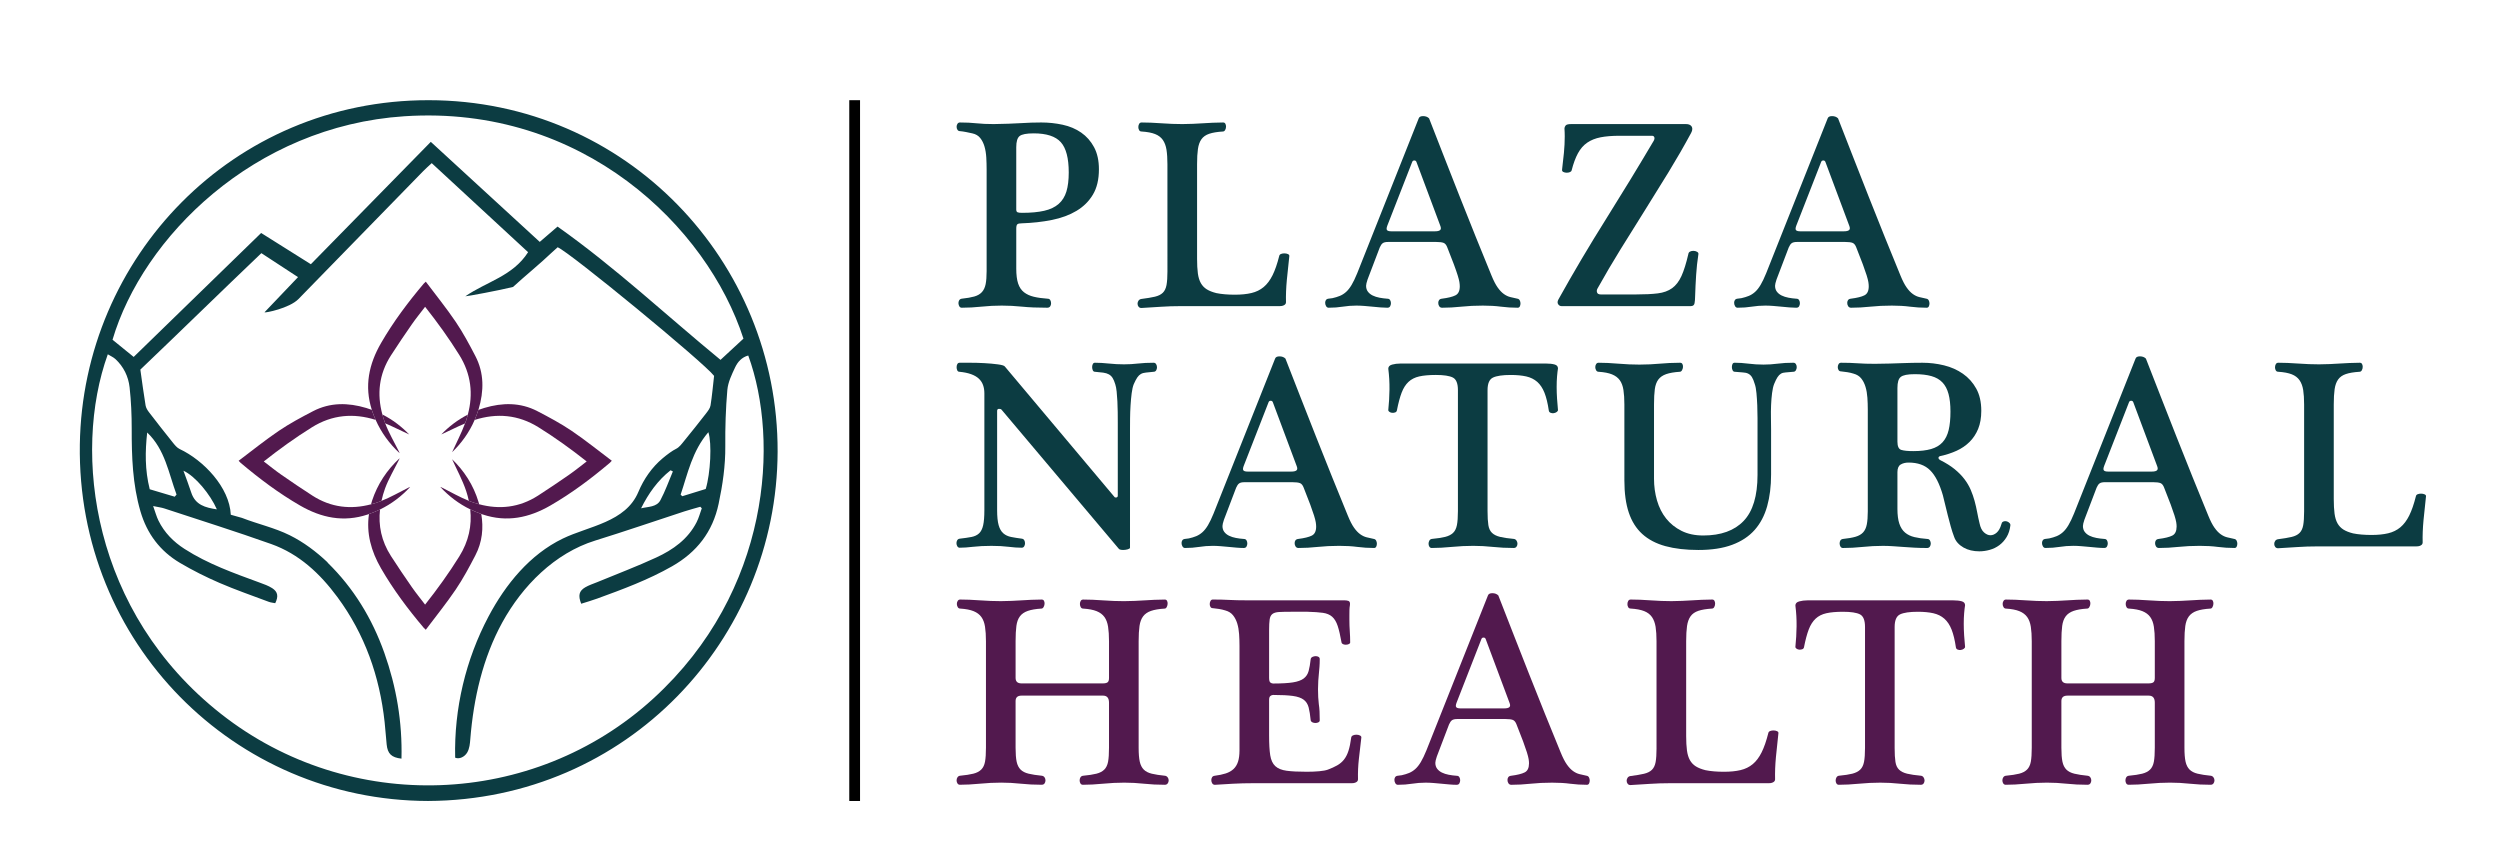 <svg xmlns="http://www.w3.org/2000/svg" xmlns:xlink="http://www.w3.org/1999/xlink" id="Layer_1" x="0px" y="0px" width="430px" height="148px" viewBox="0 0 430 148" xml:space="preserve"><g>	<path fill="none" d="M44.917,40.073l8.55,5.373c6.846-6.986,13.654-13.931,20.631-21.048c6.319,5.804,12.487,11.465,18.739,17.208  c1.104-0.953,2.059-1.773,3.062-2.636c9.974,7.053,18.772,15.325,28.029,22.926c1.417-1.313,2.651-2.454,3.946-3.65  c-6.211-19.24-27.693-40.264-58.312-38.251c-25.895,1.701-45.016,20.859-50.206,38.439c1.147,0.931,2.325,1.889,3.638,2.958  C29.948,54.668,37.924,46.836,44.917,40.073z"></path>	<path fill="none" d="M255.538,109.912c-0.063-0.168-0.185-0.252-0.366-0.252c-0.184,0-0.306,0.084-0.367,0.252l-4.273,10.948  c-0.151,0.396-0.168,0.659-0.046,0.789c0.122,0.129,0.358,0.193,0.709,0.193h7.542c0.428,0,0.721-0.071,0.88-0.218  c0.16-0.144,0.164-0.398,0.013-0.765L255.538,109.912z"></path>	<path fill="none" d="M335.17,73.968c0.206-0.86,0.309-1.916,0.309-3.165c0-1.204-0.11-2.218-0.332-3.04  c-0.221-0.823-0.57-1.486-1.052-1.988c-0.479-0.503-1.111-0.866-1.896-1.086c-0.785-0.221-1.734-0.331-2.847-0.331  c-1.233,0-2.042,0.159-2.423,0.479c-0.381,0.29-0.571,0.922-0.571,1.898v9.233c0,0.808,0.222,1.28,0.663,1.417  c0.457,0.138,1.144,0.206,2.058,0.206c1.219,0,2.239-0.118,3.062-0.354c0.823-0.237,1.482-0.625,1.979-1.166  C334.613,75.531,334.964,74.829,335.17,73.968z"></path>	<path fill="none" d="M366.925,69.18c-0.063-0.168-0.185-0.251-0.366-0.251c-0.184,0-0.306,0.083-0.367,0.251l-4.273,10.949  c-0.151,0.395-0.168,0.659-0.046,0.788c0.122,0.13,0.357,0.193,0.709,0.193h7.542c0.428,0,0.721-0.071,0.88-0.217  c0.16-0.144,0.163-0.399,0.013-0.765L366.925,69.18z"></path>	<path fill="none" d="M313.972,27.854c-0.063-0.168-0.185-0.252-0.366-0.252c-0.184,0-0.306,0.084-0.367,0.252l-4.273,10.948  c-0.151,0.396-0.168,0.659-0.046,0.789c0.122,0.129,0.357,0.194,0.709,0.194h7.542c0.428,0,0.721-0.072,0.88-0.218  c0.16-0.144,0.163-0.399,0.013-0.765L313.972,27.854z"></path>	<path fill="none" d="M110.266,87.431c1.233-0.302,2.686-0.188,3.33-1.403c0.839-1.579,1.436-3.286,2.137-4.939  c-0.131-0.067-0.263-0.134-0.394-0.201C113.116,82.642,111.525,84.895,110.266,87.431z"></path>	<path fill="none" d="M175.778,36.608c1.524,0,2.8-0.118,3.83-0.354c1.028-0.237,1.854-0.629,2.479-1.178  c0.625-0.548,1.07-1.261,1.337-2.137s0.4-1.968,0.4-3.28c0-2.452-0.454-4.186-1.36-5.199c-0.906-1.014-2.465-1.521-4.674-1.521  c-1.219,0-2.022,0.154-2.411,0.458c-0.389,0.305-0.583,0.945-0.583,1.92v10.719c0,0.244,0.068,0.4,0.206,0.469  C175.139,36.574,175.398,36.608,175.778,36.608z"></path>	<path fill="none" d="M117.347,85.351c1.394-0.431,2.788-0.863,4.038-1.247c0.818-2.684,1.083-7.882,0.452-9.768  c-2.789,3.259-3.541,7.103-4.767,10.74C117.163,85.168,117.255,85.258,117.347,85.351z"></path>	<path fill="none" d="M30.366,85.067c-1.37-3.689-1.958-7.73-5.05-10.675c-0.358,3.241-0.403,6.422,0.438,9.761  c1.436,0.43,2.866,0.854,4.295,1.281C30.157,85.313,30.261,85.189,30.366,85.067z"></path>	<path fill="none" d="M37.301,87.609c-1.125-2.566-3.698-5.709-5.751-6.646c0.451,1.247,0.931,2.486,1.34,3.748  C33.583,86.853,35.313,87.314,37.301,87.609z"></path>	<path fill="none" d="M128.697,61.147c-1.098,0.29-1.812,1.095-2.247,2.017c-0.588,1.245-1.23,2.57-1.349,3.903  c-0.28,3.212-0.379,6.45-0.352,9.676c0.027,3.361-0.451,6.628-1.146,9.903c-1.027,4.843-3.755,8.335-8.019,10.761  c-4.085,2.325-8.463,3.946-12.857,5.545c-0.913,0.334-1.853,0.597-2.764,0.89c-0.557-1.421-0.373-2.191,0.684-2.817  c0.636-0.376,1.358-0.604,2.047-0.886c3.396-1.409,6.847-2.704,10.18-4.247c2.874-1.328,5.447-3.141,6.945-6.082  c0.382-0.749,0.594-1.585,0.886-2.382c-0.117-0.123-0.135-0.145-0.252-0.268c-0.917,0.27-1.848,0.507-2.756,0.804  c-5.104,1.669-10.183,3.418-15.313,5.009c-6.963,2.155-12.537,7.793-15.991,14.083c-3.356,6.112-4.942,13.072-5.5,20.024  c-0.064,0.814-0.127,1.662-0.544,2.364c-0.417,0.703-1.312,1.196-2.064,0.877c-0.196-8.41,1.802-16.862,5.743-24.296  c2.937-5.541,7.119-10.658,12.765-13.389c4.485-2.17,10.82-2.807,13.005-8.026c0.932-2.223,2.325-4.232,4.171-5.783  c0.817-0.685,1.642-1.296,2.334-1.639c0.534-0.266,0.946-0.829,1.34-1.316c1.286-1.57,2.549-3.158,3.793-4.761  c0.322-0.415,0.695-0.888,0.774-1.378c0.265-1.663,0.411-3.348,0.611-5.085c-1.687-2.245-24.862-21.306-26.907-22.121  c-0.331,0.299-0.707,0.619-1.06,0.958c-0.859,0.831-2.074,1.889-3.294,2.949c-1.221,1.056-2.444,2.11-3.319,2.922  c-2.316,0.576-7.858,1.608-8.207,1.608c3.608-2.51,8.159-3.449,10.798-7.589c-5.522-5.1-11.013-10.174-16.576-15.315  c-0.599,0.557-1.044,0.942-1.453,1.363c-7.156,7.33-14.307,14.662-21.455,21.998c-1.566,1.608-5.777,2.426-5.864,2.301  c1.922-2.018,3.844-4.032,5.775-6.059l-6.304-4.122c-6.82,6.497-14.124,13.654-20.815,20.029c0.32,2.239,0.576,4.205,0.899,6.16  c0.068,0.409,0.316,0.821,0.579,1.161c1.354,1.766,2.727,3.515,4.124,5.253c0.331,0.411,0.704,0.874,1.161,1.089  c4.083,1.92,8.576,6.575,8.792,11.301l1.925,0.543c2.712,1.059,5.599,1.688,8.213,2.984c2.404,1.191,4.562,2.824,6.508,4.662  c0.003,0.018,0.003,0.032,0.006,0.052c4.48,4.375,7.661,9.615,9.753,15.503c2.086,5.873,3.11,11.922,2.954,18.207  c-1.742-0.191-2.384-0.859-2.548-2.428c-0.134-1.284-0.211-2.576-0.352-3.86c-0.857-7.87-3.4-15.112-8.129-21.51  c-2.979-4.027-6.575-7.402-11.365-9.109c-6.088-2.167-12.26-4.103-18.399-6.127c-0.489-0.161-1.014-0.22-1.922-0.412  c0.382,1.063,0.58,1.815,0.914,2.498c1.011,2.063,2.576,3.647,4.492,4.879c4.008,2.576,8.463,4.157,12.901,5.784  c0.739,0.272,1.51,0.537,2.169,0.961c0.982,0.63,1.105,1.418,0.525,2.588c-0.355-0.075-0.752-0.104-1.11-0.238  c-2.841-1.066-5.712-2.058-8.493-3.26c-2.319-1.003-4.596-2.145-6.772-3.429c-3.428-2.029-5.682-5.002-6.813-8.887  c-1.352-4.656-1.507-9.398-1.498-14.188c0.003-2.379-0.102-4.772-0.364-7.136c-0.206-1.853-1.024-3.533-2.423-4.84  c-0.367-0.34-0.857-0.543-1.325-0.833c-6.124,17.011-2.71,44.417,19.478,61.856c22.069,17.352,53.701,16.199,74.338-2.636  C132.574,101.707,134.045,75.771,128.697,61.147z M95.592,91.911v-0.003c0.062-0.036,0.128-0.068,0.193-0.103  C95.72,91.843,95.657,91.875,95.592,91.911z M73.234,108.318c-0.195-0.186-0.281-0.254-0.35-0.336  c-2.715-3.214-5.232-6.564-7.342-10.219c-1.729-2.993-2.558-6.078-2.076-9.352c-0.078,0.027-0.153,0.059-0.231,0.085  c-4.139,1.373-7.952,0.572-11.631-1.553c-3.655-2.111-7.005-4.627-10.219-7.343c-0.083-0.068-0.151-0.154-0.337-0.35  c2.323-1.744,4.552-3.551,6.921-5.153c1.869-1.263,3.876-2.337,5.883-3.378c2.943-1.528,6.027-1.479,9.141-0.551  c0.327,0.098,0.645,0.208,0.96,0.323c-1.31-4.086-0.511-7.856,1.59-11.494c2.11-3.654,4.627-7.005,7.342-10.219  c0.069-0.082,0.155-0.15,0.35-0.336c1.744,2.322,3.551,4.552,5.153,6.921c1.263,1.868,2.337,3.876,3.378,5.882  c1.528,2.943,1.479,6.028,0.551,9.141c-0.013,0.042-0.029,0.082-0.042,0.123c0.332-0.123,0.669-0.238,1.014-0.341  c3.114-0.928,6.198-0.977,9.141,0.551c2.007,1.041,4.014,2.115,5.883,3.378c2.368,1.602,4.598,3.409,6.92,5.153  c-0.186,0.195-0.253,0.281-0.336,0.35c-3.214,2.716-6.565,5.231-10.219,7.343c-3.679,2.125-7.492,2.926-11.631,1.553  c-0.091-0.03-0.177-0.066-0.267-0.098c0.401,2.423,0.181,4.813-1.015,7.116c-1.041,2.007-2.115,4.015-3.378,5.883  C76.785,103.767,74.978,105.997,73.234,108.318z"></path>	<path fill="none" d="M243.63,27.854c-0.063-0.168-0.185-0.252-0.366-0.252c-0.184,0-0.305,0.084-0.366,0.252l-4.274,10.948  c-0.151,0.396-0.168,0.659-0.046,0.789c0.122,0.129,0.358,0.194,0.709,0.194h7.543c0.427,0,0.721-0.072,0.88-0.218  c0.159-0.144,0.163-0.399,0.012-0.765L243.63,27.854z"></path>	<path fill="none" d="M218.928,69.18c-0.063-0.168-0.185-0.251-0.366-0.251c-0.184,0-0.305,0.083-0.367,0.251l-4.273,10.949  c-0.152,0.395-0.168,0.659-0.046,0.788c0.122,0.13,0.358,0.193,0.709,0.193h7.542c0.428,0,0.721-0.071,0.881-0.217  c0.159-0.144,0.163-0.399,0.012-0.765L218.928,69.18z"></path>	<path fill="none" d="M75.73,83.755c0.15,0.031,0.272,0.112,0.402,0.175c1.5,0.741,2.957,1.601,4.506,2.209  c-0.122-0.558-0.268-1.116-0.456-1.678c-0.65-1.939-1.652-3.758-2.424-5.478c2.054,1.975,3.68,4.447,4.558,7.392  c0.035,0.118,0.061,0.236,0.093,0.355c3.485,0.935,6.903,0.59,10.132-1.483c1.812-1.165,3.596-2.374,5.365-3.604  c1.014-0.704,1.972-1.489,3.003-2.273c-2.707-2.14-5.421-4.095-8.276-5.873c-3.512-2.189-7.196-2.474-10.995-1.268  c-0.93,2.146-2.271,4.004-3.879,5.55c0.7-1.559,1.578-3.206,2.222-4.944c-1.423,0.595-2.782,1.31-4.082,1.894  c1.305-1.358,2.833-2.523,4.566-3.415c0.948-3.542,0.574-6.982-1.475-10.27c-1.778-2.855-3.733-5.569-5.873-8.276  c-0.784,1.031-1.569,1.989-2.274,3.003c-1.23,1.769-2.439,3.553-3.603,5.365c-2.078,3.235-2.419,6.66-1.477,10.151  c1.756,0.895,3.302,2.069,4.621,3.441c-1.314-0.59-2.688-1.312-4.127-1.911c0.609,1.634,1.523,3.156,2.3,4.728  c0.063,0.13,0.144,0.252,0.175,0.402c-1.78-1.648-3.154-3.551-4.119-5.727c-3.788-1.194-7.462-0.907-10.964,1.277  c-2.855,1.778-5.569,3.733-8.276,5.873c1.031,0.784,1.989,1.569,3.003,2.273c1.769,1.229,3.553,2.438,5.365,3.604  c3.215,2.064,6.617,2.413,10.085,1.493c0.058-0.203,0.096-0.403,0.164-0.607c0.948-2.856,2.54-5.278,4.742-7.317  c-0.031,0.15-0.112,0.272-0.175,0.402c-0.785,1.589-1.713,3.125-2.322,4.779c-0.266,0.721-0.46,1.438-0.62,2.152  c1.561-0.607,3.025-1.474,4.535-2.22c0.13-0.063,0.252-0.144,0.402-0.175c-1.511,1.631-3.233,2.926-5.185,3.874  c-0.311,2.744,0.224,5.431,1.873,7.998c1.164,1.812,2.373,3.596,3.603,5.365c0.705,1.014,1.49,1.972,2.274,3.003  c2.14-2.707,4.095-5.421,5.873-8.276c1.63-2.614,2.198-5.326,1.891-8.108C78.943,86.664,77.231,85.376,75.73,83.755z"></path>	<path fill="#0C3C42" d="M95.592,91.911c0.065-0.036,0.128-0.068,0.193-0.105c-0.065,0.034-0.131,0.066-0.193,0.103V91.911z"></path>	<path fill="#0C3C42" d="M133.75,77.681c0.104-32.673-25.988-60.419-60.025-60.448C39.999,17.202,14.214,44.3,13.731,76.463  c-0.514,34.042,26.507,61.224,59.89,61.305C107.839,137.615,133.648,109.983,133.75,77.681z M69.562,19.995  c30.619-2.013,52.101,19.011,58.312,38.251c-1.295,1.196-2.529,2.337-3.946,3.65c-9.257-7.601-18.055-15.873-28.029-22.926  c-1.003,0.863-1.958,1.683-3.062,2.636c-6.252-5.743-12.42-11.404-18.739-17.208c-6.977,7.117-13.785,14.062-20.631,21.048  l-8.55-5.373c-6.993,6.763-14.969,14.595-21.923,21.319c-1.313-1.069-2.491-2.027-3.638-2.958  C24.546,40.854,43.667,21.696,69.562,19.995z M38.02,122.795c-22.188-17.439-25.602-44.846-19.478-61.856  c0.468,0.29,0.958,0.493,1.325,0.833c1.399,1.307,2.217,2.987,2.423,4.84c0.262,2.364,0.367,4.757,0.364,7.136  c-0.009,4.79,0.146,9.532,1.498,14.188c1.131,3.885,3.385,6.857,6.813,8.887c2.176,1.284,4.453,2.426,6.772,3.429  c2.781,1.202,5.652,2.193,8.493,3.26c0.358,0.135,0.755,0.163,1.11,0.238c0.58-1.17,0.457-1.958-0.525-2.588  c-0.659-0.424-1.43-0.688-2.169-0.961c-4.438-1.627-8.893-3.208-12.901-5.784c-1.916-1.231-3.481-2.815-4.492-4.879  c-0.334-0.683-0.532-1.435-0.914-2.498c0.908,0.192,1.433,0.251,1.922,0.412c6.139,2.024,12.311,3.96,18.399,6.127  c4.79,1.707,8.386,5.082,11.365,9.109c4.729,6.397,7.272,13.64,8.129,21.51c0.141,1.284,0.218,2.576,0.352,3.86  c0.164,1.568,0.806,2.236,2.548,2.428c0.156-6.285-0.868-12.334-2.954-18.207c-2.092-5.888-5.273-11.128-9.753-15.503  c-0.003-0.02-0.003-0.034-0.006-0.052c-1.946-1.838-4.104-3.471-6.508-4.662c-2.614-1.296-5.501-1.926-8.213-2.984l-1.925-0.543  c-0.216-4.726-4.709-9.381-8.792-11.301c-0.457-0.215-0.83-0.678-1.161-1.089c-1.397-1.738-2.77-3.487-4.124-5.253  c-0.263-0.34-0.511-0.752-0.579-1.161c-0.323-1.955-0.579-3.921-0.899-6.16c6.691-6.375,13.995-13.532,20.815-20.029l6.304,4.122  c-1.931,2.027-3.853,4.041-5.775,6.059c0.087,0.125,4.298-0.693,5.864-2.301c7.148-7.336,14.299-14.668,21.455-21.998  c0.409-0.421,0.854-0.806,1.453-1.363c5.563,5.141,11.054,10.215,16.576,15.315c-2.639,4.14-7.19,5.079-10.798,7.589  c0.349,0,5.891-1.032,8.207-1.608c0.875-0.812,2.098-1.866,3.319-2.922c1.22-1.06,2.435-2.118,3.294-2.949  c0.354-0.339,0.729-0.659,1.06-0.958c2.045,0.815,25.22,19.876,26.907,22.121c-0.2,1.737-0.346,3.422-0.611,5.085  c-0.079,0.49-0.452,0.963-0.774,1.378c-1.244,1.603-2.507,3.191-3.793,4.761c-0.394,0.487-0.806,1.05-1.34,1.316  c-0.692,0.343-1.517,0.954-2.334,1.639c-1.846,1.551-3.239,3.561-4.171,5.783c-2.185,5.22-8.52,5.856-13.005,8.026  c-5.646,2.73-9.828,7.848-12.765,13.389c-3.941,7.434-5.939,15.886-5.743,24.296c0.752,0.319,1.647-0.174,2.064-0.877  c0.417-0.702,0.48-1.55,0.544-2.364c0.558-6.952,2.144-13.912,5.5-20.024c3.454-6.29,9.028-11.928,15.991-14.083  c5.13-1.591,10.209-3.34,15.313-5.009c0.908-0.297,1.839-0.534,2.756-0.804c0.117,0.123,0.135,0.145,0.252,0.268  c-0.292,0.797-0.504,1.633-0.886,2.382c-1.498,2.941-4.071,4.754-6.945,6.082c-3.333,1.543-6.784,2.838-10.18,4.247  c-0.689,0.282-1.411,0.51-2.047,0.886c-1.057,0.626-1.241,1.396-0.684,2.817c0.911-0.293,1.851-0.556,2.764-0.89  c4.394-1.599,8.772-3.22,12.857-5.545c4.264-2.426,6.992-5.918,8.019-10.761c0.695-3.275,1.173-6.542,1.146-9.903  c-0.027-3.226,0.072-6.464,0.352-9.676c0.119-1.333,0.761-2.658,1.349-3.903c0.435-0.922,1.149-1.727,2.247-2.017  c5.348,14.624,3.877,40.56-16.339,59.012C91.721,138.994,60.089,140.146,38.02,122.795z M25.316,74.392  c3.092,2.945,3.68,6.986,5.05,10.675c-0.105,0.122-0.209,0.245-0.317,0.367c-1.429-0.428-2.859-0.852-4.295-1.281  C24.913,80.814,24.958,77.633,25.316,74.392z M31.55,80.963c2.053,0.938,4.626,4.08,5.751,6.646  c-1.988-0.295-3.718-0.757-4.411-2.898C32.481,83.449,32.001,82.21,31.55,80.963z M121.385,84.104  c-1.25,0.384-2.644,0.816-4.038,1.247c-0.092-0.093-0.184-0.183-0.277-0.275c1.226-3.637,1.978-7.481,4.767-10.74  C122.468,76.221,122.203,81.42,121.385,84.104z M115.733,81.088c-0.701,1.653-1.298,3.36-2.137,4.939  c-0.644,1.215-2.097,1.102-3.33,1.403c1.259-2.536,2.85-4.789,5.073-6.544C115.47,80.954,115.602,81.021,115.733,81.088z"></path>	<path fill="#52194E" d="M77.758,78.983c0.772,1.72,1.774,3.538,2.424,5.478c0.188,0.562,0.334,1.12,0.456,1.678  c0.091,0.035,0.18,0.079,0.272,0.113c0.5,0.185,1,0.345,1.499,0.479c-0.032-0.119-0.058-0.237-0.093-0.355  C81.438,83.431,79.812,80.958,77.758,78.983z"></path>	<path fill="#52194E" d="M81.765,95.516c1.196-2.303,1.417-4.693,1.015-7.116c-0.656-0.229-1.29-0.49-1.9-0.789  c0.308,2.782-0.261,5.494-1.891,8.108c-1.778,2.855-3.733,5.569-5.873,8.276c-0.784-1.031-1.569-1.989-2.274-3.003  c-1.23-1.77-2.439-3.554-3.603-5.365c-1.648-2.567-2.184-5.254-1.873-7.998c-0.61,0.296-1.245,0.556-1.901,0.783  c-0.481,3.273,0.348,6.358,2.076,9.352c2.11,3.654,4.627,7.005,7.342,10.219c0.069,0.082,0.155,0.15,0.35,0.336  c1.744-2.321,3.551-4.552,5.153-6.92C79.65,99.53,80.724,97.522,81.765,95.516z"></path>	<path fill="#52194E" d="M68.556,79.218c0.063-0.13,0.144-0.252,0.175-0.402c-2.202,2.039-3.794,4.461-4.742,7.317  c-0.068,0.204-0.106,0.404-0.164,0.607c0.514-0.137,1.029-0.298,1.545-0.488c0.083-0.03,0.163-0.07,0.245-0.103  c0.159-0.715,0.354-1.432,0.62-2.152C66.843,82.343,67.771,80.807,68.556,79.218z"></path>	<path fill="#52194E" d="M70.551,83.755c-0.15,0.031-0.272,0.112-0.402,0.175c-1.51,0.746-2.974,1.612-4.535,2.22  c-0.082,0.032-0.162,0.072-0.245,0.103c-0.516,0.19-1.031,0.352-1.545,0.488c-3.468,0.92-6.87,0.571-10.085-1.493  c-1.812-1.165-3.596-2.374-5.365-3.604c-1.014-0.704-1.972-1.489-3.003-2.273c2.707-2.14,5.421-4.095,8.276-5.873  c3.502-2.184,7.176-2.471,10.964-1.277c-0.229-0.516-0.442-1.042-0.624-1.59c-0.015-0.046-0.022-0.091-0.037-0.137  c-0.315-0.115-0.633-0.225-0.96-0.323c-3.114-0.928-6.198-0.977-9.141,0.551c-2.007,1.041-4.014,2.115-5.883,3.378  c-2.369,1.602-4.598,3.409-6.921,5.153c0.186,0.195,0.254,0.281,0.337,0.35c3.214,2.716,6.564,5.231,10.219,7.343  c3.679,2.125,7.492,2.926,11.631,1.553c0.079-0.026,0.153-0.058,0.231-0.085c0.656-0.228,1.291-0.487,1.901-0.783  C67.318,86.681,69.041,85.386,70.551,83.755z"></path>	<path fill="#52194E" d="M65.762,71.287c0.133,0.492,0.29,0.985,0.472,1.479c0.006,0.018,0.015,0.034,0.021,0.052  c1.439,0.599,2.813,1.32,4.127,1.911C69.064,73.355,67.518,72.181,65.762,71.287z"></path>	<path fill="#52194E" d="M79.98,72.834c0.066-0.178,0.142-0.352,0.202-0.532c0.111-0.331,0.194-0.66,0.282-0.989  c-1.733,0.892-3.261,2.056-4.566,3.415C77.198,74.144,78.557,73.43,79.98,72.834z"></path>	<path fill="#52194E" d="M92.633,73.497c2.855,1.778,5.569,3.733,8.276,5.873c-1.031,0.784-1.989,1.569-3.003,2.273  c-1.769,1.229-3.553,2.438-5.365,3.604c-3.229,2.073-6.646,2.418-10.132,1.483c-0.498-0.134-0.998-0.294-1.499-0.479  c-0.092-0.034-0.181-0.078-0.272-0.113c-1.55-0.608-3.006-1.468-4.506-2.209c-0.13-0.063-0.252-0.144-0.402-0.175  c1.501,1.621,3.213,2.909,5.15,3.855c0.61,0.299,1.245,0.56,1.9,0.789c0.09,0.031,0.176,0.067,0.267,0.098  c4.139,1.373,7.952,0.572,11.631-1.553c3.654-2.111,7.005-4.627,10.219-7.343c0.083-0.068,0.15-0.154,0.336-0.35  c-2.322-1.744-4.552-3.551-6.92-5.153c-1.869-1.263-3.876-2.337-5.883-3.378c-2.943-1.528-6.027-1.479-9.141-0.551  c-0.345,0.103-0.682,0.218-1.014,0.341c-0.182,0.593-0.397,1.165-0.637,1.718C85.437,71.023,89.121,71.308,92.633,73.497z"></path>	<path fill="#52194E" d="M64.613,72.22c0.965,2.175,2.339,4.079,4.119,5.727c-0.031-0.15-0.112-0.272-0.175-0.402  c-0.777-1.572-1.691-3.093-2.3-4.728c-0.006-0.018-0.015-0.034-0.021-0.052c-0.183-0.494-0.339-0.987-0.472-1.479  c-0.942-3.491-0.601-6.916,1.477-10.151c1.164-1.812,2.373-3.596,3.603-5.365c0.705-1.014,1.49-1.972,2.274-3.003  c2.14,2.707,4.095,5.421,5.873,8.276c2.049,3.287,2.423,6.728,1.475,10.27c-0.088,0.33-0.171,0.658-0.282,0.989  c-0.061,0.18-0.136,0.354-0.202,0.532c-0.644,1.738-1.521,3.386-2.222,4.944c1.609-1.546,2.949-3.403,3.879-5.55  c0.24-0.554,0.455-1.125,0.637-1.718c0.013-0.042,0.029-0.081,0.042-0.123c0.928-3.113,0.977-6.198-0.551-9.141  c-1.041-2.006-2.115-4.014-3.378-5.882c-1.602-2.369-3.409-4.599-5.153-6.921c-0.195,0.186-0.281,0.254-0.35,0.336  c-2.715,3.214-5.232,6.565-7.342,10.219c-2.101,3.638-2.899,7.408-1.59,11.494c0.015,0.046,0.022,0.091,0.037,0.137  C64.171,71.178,64.384,71.704,64.613,72.22z"></path>	<path fill="#0C3C42" d="M175.002,38.563c0.137-0.099,0.365-0.149,0.686-0.149c1.874-0.061,3.623-0.255,5.245-0.582  c1.623-0.328,3.032-0.85,4.228-1.566c1.197-0.716,2.137-1.649,2.823-2.8c0.686-1.151,1.029-2.602,1.029-4.354  c0-1.493-0.279-2.758-0.834-3.794c-0.557-1.036-1.296-1.874-2.218-2.514c-0.922-0.64-1.985-1.089-3.188-1.349  c-1.204-0.259-2.431-0.389-3.68-0.389c-1.128,0-2.305,0.038-3.531,0.116c-1.227,0.076-2.777,0.128-4.651,0.159  c-1.128,0-2.114-0.045-2.96-0.137c-0.846-0.092-1.795-0.138-2.846-0.138c-0.183,0-0.324,0.077-0.422,0.23  c-0.1,0.152-0.149,0.323-0.149,0.514s0.049,0.363,0.149,0.515c0.098,0.152,0.239,0.229,0.422,0.229  c0.336,0.03,0.694,0.084,1.075,0.16c0.38,0.076,0.738,0.152,1.073,0.228c0.564,0.122,1.01,0.385,1.338,0.789  c0.327,0.405,0.575,0.897,0.742,1.476c0.168,0.579,0.271,1.212,0.309,1.898c0.038,0.687,0.057,1.372,0.057,2.059v17.475  c0,0.93-0.057,1.677-0.172,2.242c-0.114,0.564-0.327,1.018-0.639,1.36c-0.313,0.344-0.746,0.596-1.303,0.756  c-0.557,0.159-1.276,0.285-2.16,0.377c-0.213,0.029-0.365,0.127-0.457,0.293c-0.092,0.165-0.13,0.341-0.114,0.529  c0.015,0.188,0.068,0.357,0.16,0.507c0.091,0.149,0.228,0.225,0.411,0.225c1.098,0,2.221-0.061,3.372-0.183  c1.15-0.122,2.319-0.183,3.508-0.183c1.127,0,2.293,0.061,3.497,0.183c1.203,0.122,2.643,0.183,4.319,0.183  c0.229,0,0.397-0.076,0.503-0.225c0.108-0.15,0.16-0.326,0.16-0.529c0-0.203-0.046-0.387-0.137-0.553  c-0.091-0.165-0.251-0.247-0.48-0.247c-0.899-0.061-1.683-0.172-2.353-0.332c-0.672-0.16-1.235-0.42-1.693-0.778  c-0.457-0.359-0.792-0.859-1.005-1.5c-0.214-0.642-0.32-1.497-0.32-2.565v-6.846C174.796,38.926,174.864,38.662,175.002,38.563z   M174.796,25.317c0-0.975,0.194-1.615,0.583-1.92c0.389-0.304,1.192-0.458,2.411-0.458c2.209,0,3.768,0.507,4.674,1.521  c0.906,1.013,1.36,2.747,1.36,5.199c0,1.312-0.133,2.404-0.4,3.28s-0.712,1.589-1.337,2.137c-0.625,0.549-1.451,0.941-2.479,1.178  c-1.03,0.236-2.306,0.354-3.83,0.354c-0.38,0-0.639-0.035-0.776-0.103c-0.138-0.069-0.206-0.225-0.206-0.469V25.317z"></path>	<path fill="#0C3C42" d="M200.801,46.642c0,1.006-0.053,1.798-0.159,2.377c-0.108,0.579-0.32,1.026-0.64,1.337  c-0.32,0.313-0.773,0.537-1.36,0.675c-0.587,0.137-1.36,0.267-2.32,0.388c-0.213,0.03-0.377,0.125-0.492,0.282  c-0.114,0.158-0.171,0.334-0.171,0.529c0,0.196,0.057,0.368,0.171,0.519c0.115,0.149,0.279,0.224,0.492,0.224  c1.097-0.06,2.201-0.129,3.313-0.206c1.111-0.076,2.281-0.114,3.511-0.114h16.969c0.228,0,0.415-0.026,0.56-0.08  c0.146-0.053,0.256-0.114,0.331-0.183c0.076-0.068,0.126-0.14,0.149-0.216c0.022-0.077,0.035-0.137,0.035-0.183  c-0.032-1.188,0.018-2.473,0.147-3.852c0.129-1.378,0.271-2.731,0.423-4.056c0.03-0.168-0.046-0.293-0.229-0.378  c-0.183-0.083-0.388-0.125-0.617-0.125c-0.214,0-0.408,0.034-0.583,0.102c-0.176,0.069-0.277,0.188-0.308,0.355  c-0.335,1.341-0.717,2.442-1.144,3.303c-0.427,0.861-0.937,1.539-1.53,2.034c-0.596,0.495-1.296,0.838-2.104,1.028  c-0.808,0.191-1.76,0.286-2.857,0.286c-0.595,0-1.162-0.023-1.703-0.069c-0.541-0.045-1.032-0.113-1.474-0.205  c-0.671-0.167-1.22-0.385-1.646-0.65c-0.427-0.267-0.765-0.622-1.017-1.063c-0.251-0.441-0.423-1.001-0.515-1.678  c-0.09-0.677-0.136-1.511-0.136-2.501V28.239c0-1.051,0.048-1.922,0.148-2.614c0.1-0.694,0.301-1.253,0.607-1.68  c0.303-0.426,0.75-0.738,1.335-0.936c0.587-0.198,1.369-0.328,2.343-0.388c0.168,0,0.301-0.089,0.401-0.267  c0.098-0.177,0.148-0.375,0.148-0.591c0-0.17-0.038-0.329-0.114-0.476c-0.076-0.147-0.205-0.221-0.389-0.221  c-0.639,0-1.242,0.016-1.805,0.046c-0.564,0.031-1.121,0.062-1.668,0.092c-0.549,0.03-1.112,0.06-1.689,0.092  c-0.577,0.03-1.191,0.045-1.843,0.045c-1.123,0-2.323-0.045-3.599-0.137c-1.281-0.092-2.415-0.138-3.407-0.138  c-0.198,0-0.342,0.082-0.433,0.244c-0.092,0.162-0.138,0.344-0.138,0.545c0,0.201,0.046,0.379,0.138,0.534  c0.091,0.155,0.235,0.232,0.433,0.232c0.96,0.06,1.73,0.205,2.309,0.435c0.579,0.228,1.024,0.567,1.338,1.016  c0.311,0.449,0.52,1.014,0.628,1.692c0.106,0.677,0.159,1.504,0.159,2.479v0.046V46.642z"></path>	<path fill="#0C3C42" d="M260.999,51.374c-0.427-0.092-0.83-0.183-1.211-0.275c-0.381-0.091-0.755-0.266-1.119-0.526  c-0.365-0.259-0.725-0.637-1.074-1.132c-0.352-0.496-0.709-1.193-1.075-2.093c-0.854-2.074-1.749-4.273-2.686-6.599  c-0.938-2.325-1.87-4.665-2.8-7.022c-0.93-2.355-1.84-4.672-2.73-6.953c-0.893-2.279-1.727-4.418-2.503-6.416  c-0.26-0.259-0.603-0.388-1.029-0.388c-0.411,0-0.663,0.129-0.754,0.388l-10.582,26.647c-0.335,0.823-0.656,1.491-0.96,2.002  c-0.305,0.51-0.625,0.915-0.959,1.212c-0.336,0.297-0.691,0.522-1.064,0.674c-0.373,0.153-0.796,0.283-1.269,0.389l-0.708,0.092  c-0.198,0.029-0.339,0.112-0.423,0.247c-0.083,0.136-0.125,0.286-0.125,0.451c0,0.21,0.052,0.405,0.159,0.586  c0.106,0.18,0.252,0.27,0.434,0.27c0.87,0,1.68-0.061,2.435-0.183c0.756-0.122,1.535-0.183,2.344-0.183  c0.426,0,0.876,0.019,1.348,0.057s0.941,0.08,1.407,0.126c0.463,0.046,0.917,0.088,1.358,0.126  c0.441,0.037,0.847,0.057,1.211,0.057c0.229,0,0.39-0.083,0.479-0.248c0.092-0.165,0.138-0.345,0.138-0.54  c0-0.18-0.046-0.353-0.138-0.519c-0.09-0.165-0.251-0.247-0.479-0.247c-0.457-0.03-0.905-0.088-1.349-0.172  c-0.44-0.084-0.834-0.21-1.176-0.378c-0.343-0.168-0.618-0.39-0.824-0.665c-0.205-0.274-0.308-0.61-0.308-1.008  c0-0.214,0.084-0.572,0.252-1.077l2.102-5.52c0.153-0.352,0.323-0.596,0.516-0.734c0.189-0.137,0.498-0.206,0.926-0.206h8.251  c0.593,0,1.023,0.054,1.291,0.16c0.266,0.108,0.476,0.367,0.629,0.78c0.471,1.175,0.848,2.146,1.13,2.91  c0.283,0.762,0.499,1.389,0.652,1.878c0.151,0.488,0.252,0.874,0.298,1.157c0.045,0.282,0.067,0.53,0.067,0.744  c0,0.794-0.252,1.314-0.755,1.558c-0.486,0.245-1.265,0.435-2.331,0.573c-0.228,0.029-0.389,0.112-0.479,0.247  c-0.092,0.136-0.138,0.293-0.138,0.474c0,0.224,0.057,0.42,0.172,0.585c0.113,0.165,0.276,0.248,0.49,0.248  c1.066,0,2.172-0.061,3.314-0.183c1.142-0.122,2.377-0.183,3.703-0.183c0.579,0,1.126,0.016,1.645,0.045  c0.52,0.032,1.007,0.077,1.463,0.138c0.474,0.061,0.948,0.106,1.43,0.137c0.479,0.031,0.963,0.046,1.451,0.046  c0.167,0,0.288-0.076,0.364-0.225c0.076-0.15,0.114-0.323,0.114-0.519c0-0.179-0.041-0.352-0.125-0.517  C261.315,51.5,261.183,51.403,260.999,51.374z M247.709,39.567c-0.159,0.146-0.453,0.218-0.88,0.218h-7.543  c-0.351,0-0.587-0.065-0.709-0.194c-0.122-0.13-0.105-0.393,0.046-0.789l4.274-10.948c0.062-0.168,0.183-0.252,0.366-0.252  c0.182,0,0.304,0.084,0.366,0.252l4.091,10.948C247.872,39.168,247.868,39.424,247.709,39.567z"></path>	<path fill="#0C3C42" d="M276.218,37.705c-2.865,4.557-5.584,9.151-8.16,13.782c-0.184,0.335-0.202,0.614-0.058,0.834  c0.146,0.221,0.34,0.332,0.583,0.332h22.239c0.365,0,0.578-0.167,0.64-0.502c0.03-0.168,0.054-0.344,0.068-0.527  c0.015-0.182,0.024-0.357,0.024-0.525c0.045-1.371,0.104-2.648,0.182-3.828c0.076-1.181,0.205-2.367,0.388-3.555  c0.031-0.167-0.049-0.305-0.238-0.411c-0.191-0.107-0.4-0.16-0.628-0.16c-0.216,0-0.404,0.042-0.572,0.126  s-0.268,0.232-0.297,0.445c-0.367,1.585-0.76,2.838-1.178,3.76c-0.42,0.922-0.957,1.619-1.611,2.092  c-0.656,0.472-1.475,0.769-2.456,0.89c-0.984,0.123-2.214,0.184-3.692,0.184h-6.126c-0.35,0-0.563-0.118-0.639-0.355  c-0.077-0.236-0.039-0.476,0.114-0.719c1.249-2.241,2.559-4.469,3.93-6.686c1.373-2.217,2.755-4.435,4.15-6.651  c1.393-2.217,2.768-4.434,4.125-6.652c1.355-2.217,2.643-4.452,3.861-6.708c0.139-0.243,0.206-0.471,0.206-0.685  c0-0.259-0.095-0.464-0.285-0.617c-0.19-0.152-0.462-0.229-0.812-0.229h-19.748c-0.502,0-0.819,0.084-0.948,0.252  c-0.13,0.167-0.194,0.335-0.194,0.503c0.016,0.213,0.026,0.437,0.034,0.674c0.008,0.236,0.013,0.468,0.013,0.697  c0,0.914-0.047,1.852-0.139,2.812c-0.091,0.959-0.197,1.919-0.318,2.879c-0.031,0.199,0.042,0.339,0.217,0.422  c0.174,0.085,0.369,0.126,0.583,0.126c0.196,0,0.38-0.034,0.547-0.102c0.168-0.069,0.268-0.172,0.298-0.309  c0.305-1.188,0.666-2.167,1.086-2.936c0.418-0.77,0.947-1.376,1.588-1.818c0.642-0.441,1.409-0.75,2.31-0.926  c0.897-0.174,1.979-0.262,3.245-0.262h5.576c0.215,0,0.352,0.084,0.412,0.251c0.061,0.168,0.029,0.366-0.092,0.594  C281.81,28.662,279.066,33.164,276.218,37.705z"></path>	<path fill="#0C3C42" d="M331.341,51.374c-0.427-0.092-0.831-0.183-1.212-0.275c-0.381-0.091-0.754-0.266-1.119-0.526  c-0.365-0.259-0.725-0.637-1.073-1.132c-0.353-0.496-0.709-1.193-1.075-2.093c-0.854-2.074-1.749-4.273-2.687-6.599  c-0.937-2.325-1.869-4.665-2.8-7.022c-0.929-2.355-1.84-4.672-2.729-6.953c-0.893-2.279-1.727-4.418-2.503-6.416  c-0.261-0.259-0.604-0.388-1.03-0.388c-0.411,0-0.662,0.129-0.754,0.388l-10.582,26.647c-0.335,0.823-0.655,1.491-0.96,2.002  c-0.304,0.51-0.625,0.915-0.959,1.212c-0.336,0.297-0.69,0.522-1.063,0.674c-0.374,0.153-0.797,0.283-1.269,0.389l-0.708,0.092  c-0.199,0.029-0.339,0.112-0.423,0.247c-0.083,0.136-0.125,0.286-0.125,0.451c0,0.21,0.052,0.405,0.159,0.586  c0.105,0.18,0.252,0.27,0.434,0.27c0.869,0,1.68-0.061,2.435-0.183c0.754-0.122,1.534-0.183,2.344-0.183  c0.426,0,0.876,0.019,1.348,0.057s0.941,0.08,1.406,0.126c0.464,0.046,0.917,0.088,1.359,0.126  c0.441,0.037,0.846,0.057,1.211,0.057c0.229,0,0.39-0.083,0.479-0.248c0.092-0.165,0.138-0.345,0.138-0.54  c0-0.18-0.046-0.353-0.138-0.519c-0.09-0.165-0.251-0.247-0.479-0.247c-0.458-0.03-0.906-0.088-1.349-0.172  s-0.834-0.21-1.177-0.378s-0.617-0.39-0.823-0.665c-0.205-0.274-0.308-0.61-0.308-1.008c0-0.214,0.083-0.572,0.252-1.077  l2.102-5.52c0.152-0.352,0.323-0.596,0.514-0.734c0.19-0.137,0.499-0.206,0.927-0.206h8.251c0.594,0,1.024,0.054,1.292,0.16  c0.265,0.108,0.475,0.367,0.628,0.78c0.472,1.175,0.849,2.146,1.131,2.91c0.282,0.762,0.499,1.389,0.652,1.878  c0.15,0.488,0.251,0.874,0.297,1.157c0.046,0.282,0.067,0.53,0.067,0.744c0,0.794-0.251,1.314-0.754,1.558  c-0.487,0.245-1.265,0.435-2.331,0.573c-0.229,0.029-0.389,0.112-0.479,0.247c-0.092,0.136-0.137,0.293-0.137,0.474  c0,0.224,0.056,0.42,0.171,0.585c0.113,0.165,0.277,0.248,0.491,0.248c1.066,0,2.172-0.061,3.313-0.183  c1.143-0.122,2.377-0.183,3.704-0.183c0.578,0,1.126,0.016,1.645,0.045c0.519,0.032,1.005,0.077,1.462,0.138  c0.474,0.061,0.949,0.106,1.431,0.137c0.479,0.031,0.962,0.046,1.451,0.046c0.167,0,0.288-0.076,0.364-0.225  c0.076-0.15,0.114-0.323,0.114-0.519c0-0.179-0.042-0.352-0.125-0.517C331.657,51.5,331.523,51.403,331.341,51.374z M318.05,39.567  c-0.159,0.146-0.452,0.218-0.88,0.218h-7.542c-0.352,0-0.587-0.065-0.709-0.194c-0.122-0.13-0.105-0.393,0.046-0.789l4.273-10.948  c0.062-0.168,0.184-0.252,0.367-0.252c0.182,0,0.304,0.084,0.366,0.252l4.091,10.948C318.213,39.168,318.21,39.424,318.05,39.567z"></path>	<path fill="#52194E" d="M190.59,131.013c-0.107,0.577-0.324,1.029-0.651,1.356c-0.328,0.327-0.782,0.564-1.361,0.708  c-0.579,0.145-1.348,0.263-2.308,0.354c-0.199,0.029-0.343,0.123-0.434,0.277c-0.092,0.154-0.138,0.329-0.138,0.522  c0,0.194,0.046,0.368,0.138,0.521c0.091,0.154,0.235,0.231,0.434,0.231c1.021,0,2.163-0.061,3.428-0.182  c1.264-0.122,2.492-0.184,3.68-0.184c1.128,0,2.259,0.062,3.396,0.184c1.134,0.121,2.327,0.182,3.576,0.182  c0.214,0,0.377-0.077,0.491-0.231c0.114-0.153,0.172-0.327,0.172-0.521c0-0.193-0.058-0.368-0.172-0.522  c-0.114-0.154-0.263-0.248-0.445-0.277c-0.93-0.092-1.692-0.21-2.286-0.354c-0.594-0.144-1.055-0.381-1.382-0.708  c-0.328-0.327-0.557-0.779-0.687-1.356c-0.129-0.578-0.194-1.377-0.194-2.397v-18.324c0-1.063,0.05-1.938,0.148-2.624  c0.1-0.684,0.306-1.234,0.618-1.653c0.312-0.418,0.762-0.731,1.348-0.937c0.587-0.205,1.368-0.339,2.343-0.398  c0.153,0,0.274-0.085,0.366-0.256c0.091-0.17,0.145-0.352,0.16-0.546c0.015-0.192-0.015-0.366-0.092-0.521  c-0.076-0.155-0.206-0.233-0.388-0.233c-0.655,0-1.265,0.017-1.828,0.046c-0.565,0.031-1.117,0.063-1.658,0.093  c-0.541,0.029-1.1,0.06-1.679,0.091c-0.579,0.03-1.197,0.046-1.852,0.046c-1.128,0-2.331-0.046-3.611-0.137  c-1.279-0.093-2.415-0.139-3.405-0.139c-0.199,0-0.343,0.078-0.435,0.233c-0.091,0.154-0.137,0.328-0.137,0.521  c0,0.194,0.046,0.376,0.137,0.546c0.092,0.171,0.236,0.256,0.435,0.256c0.96,0.06,1.728,0.209,2.308,0.443  c0.579,0.236,1.025,0.57,1.337,1.002c0.313,0.434,0.522,0.99,0.629,1.674c0.105,0.685,0.16,1.512,0.16,2.482v6.331  c0,0.381-0.085,0.631-0.252,0.752c-0.168,0.122-0.442,0.183-0.824,0.183h-13.962c-0.686,0-1.03-0.312-1.03-0.935v-6.331  c0-1.063,0.046-1.935,0.138-2.619c0.09-0.682,0.292-1.232,0.605-1.65c0.311-0.417,0.766-0.729,1.359-0.935  c0.595-0.205,1.371-0.338,2.332-0.397c0.152,0,0.278-0.085,0.377-0.256c0.099-0.17,0.156-0.352,0.172-0.546  c0.014-0.192-0.016-0.366-0.092-0.521c-0.077-0.155-0.213-0.233-0.412-0.233c-0.655,0-1.26,0.017-1.816,0.046  c-0.557,0.031-1.109,0.063-1.657,0.093c-0.549,0.029-1.112,0.06-1.689,0.091c-0.576,0.03-1.191,0.046-1.843,0.046  c-1.123,0-2.323-0.046-3.602-0.137c-1.277-0.093-2.412-0.139-3.403-0.139c-0.183,0-0.324,0.078-0.423,0.233  c-0.099,0.154-0.149,0.328-0.149,0.521c0,0.194,0.05,0.376,0.149,0.546c0.099,0.171,0.24,0.256,0.423,0.256  c0.961,0.06,1.729,0.209,2.308,0.444c0.579,0.235,1.025,0.57,1.338,1.004c0.312,0.435,0.522,0.992,0.628,1.679  c0.106,0.684,0.16,1.513,0.16,2.485v18.324c0,1.021-0.054,1.819-0.16,2.397c-0.106,0.577-0.324,1.029-0.651,1.356  c-0.329,0.327-0.781,0.564-1.361,0.708c-0.579,0.145-1.347,0.263-2.308,0.354c-0.183,0.029-0.324,0.123-0.422,0.277  c-0.1,0.154-0.149,0.329-0.149,0.522c0,0.194,0.049,0.368,0.149,0.521c0.098,0.154,0.239,0.231,0.422,0.231  c1.02,0,2.163-0.061,3.426-0.182c1.264-0.122,2.487-0.184,3.67-0.184c1.123,0,2.251,0.062,3.385,0.184  c1.134,0.121,2.326,0.182,3.575,0.182c0.23,0,0.397-0.077,0.504-0.231c0.106-0.153,0.159-0.327,0.159-0.521  c0-0.193-0.053-0.368-0.159-0.522c-0.107-0.154-0.261-0.248-0.458-0.277c-0.929-0.092-1.691-0.21-2.285-0.354  c-0.595-0.144-1.056-0.381-1.383-0.708c-0.328-0.327-0.553-0.779-0.675-1.356c-0.122-0.578-0.182-1.377-0.182-2.396v-8.032  c0-0.624,0.344-0.935,1.03-0.935h14.008c0.685,0,1.03,0.403,1.03,1.209v7.758C190.75,129.636,190.695,130.435,190.59,131.013z"></path>	<path fill="#52194E" d="M212.938,131.018c-0.168,0.512-0.426,0.931-0.777,1.259c-0.351,0.327-0.796,0.58-1.337,0.755  c-0.541,0.174-1.178,0.308-1.908,0.4c-0.214,0.029-0.362,0.119-0.446,0.27s-0.125,0.308-0.125,0.472  c0,0.211,0.052,0.399,0.16,0.565c0.105,0.164,0.258,0.247,0.456,0.247c0.915-0.062,1.938-0.122,3.074-0.184  c1.135-0.062,2.297-0.092,3.485-0.092h16.983c0.228,0,0.415-0.025,0.559-0.08c0.146-0.053,0.256-0.113,0.332-0.182  c0.077-0.069,0.125-0.141,0.149-0.217c0.021-0.076,0.033-0.138,0.033-0.184c-0.029-1.188,0.02-2.347,0.148-3.475  c0.13-1.126,0.271-2.354,0.423-3.679c0.031-0.168-0.046-0.297-0.228-0.39c-0.184-0.092-0.39-0.138-0.617-0.138  c-0.214,0-0.409,0.04-0.582,0.116c-0.176,0.076-0.279,0.197-0.31,0.365c-0.122,0.93-0.282,1.698-0.48,2.309  c-0.198,0.609-0.457,1.112-0.777,1.508c-0.318,0.397-0.708,0.725-1.165,0.983c-0.458,0.259-0.99,0.503-1.601,0.73  c-0.334,0.122-0.826,0.214-1.474,0.275c-0.648,0.06-1.36,0.09-2.138,0.09c-1.447,0-2.601-0.056-3.462-0.171  c-0.86-0.114-1.516-0.38-1.966-0.799c-0.449-0.419-0.739-1.04-0.869-1.864c-0.129-0.822-0.194-1.949-0.194-3.382v-6.148  c0-0.335,0.076-0.56,0.229-0.675c0.153-0.114,0.306-0.171,0.458-0.171c1.448,0,2.583,0.057,3.406,0.171  c0.821,0.115,1.442,0.332,1.861,0.652c0.419,0.319,0.701,0.762,0.847,1.326c0.145,0.563,0.262,1.303,0.354,2.217  c0.031,0.151,0.126,0.266,0.286,0.342c0.161,0.077,0.339,0.115,0.537,0.115c0.183,0,0.35-0.038,0.502-0.115  c0.153-0.076,0.229-0.19,0.229-0.342c0-0.549-0.011-1.055-0.033-1.521c-0.023-0.465-0.065-0.888-0.126-1.268  c-0.092-0.747-0.138-1.602-0.138-2.562c0-0.548,0.017-1.035,0.046-1.463c0.03-0.426,0.064-0.834,0.104-1.223  c0.038-0.387,0.072-0.776,0.102-1.165c0.031-0.388,0.046-0.835,0.046-1.336c0-0.168-0.067-0.294-0.204-0.378  c-0.139-0.083-0.298-0.125-0.481-0.125c-0.198,0-0.384,0.042-0.559,0.125c-0.176,0.084-0.278,0.21-0.31,0.378  c-0.092,0.822-0.209,1.504-0.354,2.044c-0.146,0.541-0.428,0.972-0.847,1.292s-1.04,0.545-1.861,0.674  c-0.823,0.13-1.958,0.195-3.406,0.195c-0.152,0-0.305-0.054-0.458-0.161c-0.152-0.106-0.229-0.38-0.229-0.822v-8.182  c0-0.792,0.031-1.407,0.093-1.84c0.06-0.436,0.217-0.751,0.468-0.949s0.629-0.313,1.131-0.343c0.503-0.031,1.204-0.045,2.104-0.045  h2.81c1.098,0.029,1.978,0.091,2.641,0.182c0.663,0.092,1.195,0.317,1.601,0.674c0.402,0.359,0.719,0.884,0.947,1.577  c0.229,0.694,0.449,1.643,0.663,2.846c0.03,0.138,0.118,0.236,0.264,0.297c0.144,0.063,0.3,0.093,0.468,0.093  c0.183,0,0.355-0.034,0.514-0.104c0.16-0.068,0.24-0.164,0.24-0.286c0-0.64-0.021-1.282-0.068-1.932  c-0.046-0.647-0.067-1.313-0.067-1.999v-0.754c0-0.32,0.003-0.625,0.01-0.914c0.008-0.29,0.035-0.557,0.08-0.8  c0.061-0.427-0.03-0.678-0.274-0.755c-0.196-0.062-0.434-0.092-0.708-0.092h-16.799c-1.143,0-2.134-0.021-2.972-0.067  c-0.853-0.046-1.797-0.07-2.833-0.07c-0.168,0-0.297,0.08-0.389,0.241c-0.091,0.16-0.137,0.338-0.137,0.537  c0,0.182,0.041,0.346,0.126,0.491c0.083,0.145,0.217,0.218,0.4,0.218c0.334,0.03,0.693,0.076,1.074,0.137  c0.381,0.062,0.739,0.146,1.074,0.251c0.563,0.153,1.006,0.427,1.325,0.824c0.32,0.396,0.564,0.869,0.733,1.418  c0.167,0.549,0.273,1.155,0.319,1.818c0.046,0.664,0.068,1.339,0.068,2.023v18.025C213.189,129.87,213.105,130.507,212.938,131.018  z"></path>	<path fill="#52194E" d="M262.233,132.858c-0.486,0.245-1.265,0.435-2.331,0.573c-0.229,0.029-0.389,0.111-0.479,0.246  c-0.092,0.137-0.137,0.294-0.137,0.475c0,0.224,0.056,0.42,0.171,0.586c0.113,0.164,0.277,0.247,0.491,0.247  c1.066,0,2.172-0.062,3.313-0.184c1.143-0.121,2.377-0.183,3.704-0.183c0.578,0,1.126,0.016,1.645,0.045  c0.519,0.032,1.006,0.076,1.462,0.138c0.474,0.062,0.949,0.106,1.431,0.138c0.479,0.029,0.963,0.046,1.451,0.046  c0.167,0,0.288-0.076,0.364-0.226s0.114-0.322,0.114-0.519c0-0.179-0.042-0.352-0.125-0.517c-0.084-0.166-0.217-0.264-0.4-0.293  c-0.427-0.093-0.83-0.185-1.211-0.275c-0.382-0.091-0.755-0.266-1.12-0.526c-0.365-0.259-0.725-0.637-1.073-1.132  c-0.353-0.495-0.709-1.192-1.075-2.093c-0.854-2.074-1.749-4.273-2.687-6.599c-0.937-2.325-1.869-4.665-2.799-7.022  c-0.93-2.354-1.841-4.672-2.73-6.953c-0.893-2.279-1.727-4.418-2.503-6.416c-0.261-0.259-0.603-0.388-1.029-0.388  c-0.411,0-0.663,0.129-0.754,0.388l-10.583,26.647c-0.335,0.822-0.655,1.49-0.96,2.002c-0.304,0.51-0.625,0.915-0.959,1.212  c-0.336,0.297-0.69,0.521-1.063,0.674c-0.374,0.153-0.796,0.283-1.269,0.389l-0.708,0.093c-0.198,0.029-0.339,0.111-0.423,0.246  c-0.083,0.137-0.125,0.286-0.125,0.451c0,0.21,0.052,0.405,0.159,0.586c0.105,0.181,0.252,0.271,0.434,0.271  c0.869,0,1.68-0.062,2.435-0.184c0.754-0.121,1.534-0.183,2.344-0.183c0.426,0,0.876,0.021,1.348,0.057  c0.472,0.038,0.941,0.08,1.406,0.126c0.464,0.046,0.918,0.089,1.359,0.125c0.441,0.039,0.846,0.059,1.211,0.059  c0.229,0,0.39-0.083,0.479-0.247c0.092-0.166,0.138-0.346,0.138-0.541c0-0.18-0.046-0.354-0.138-0.52  c-0.09-0.163-0.251-0.246-0.479-0.246c-0.457-0.031-0.906-0.089-1.349-0.173s-0.834-0.21-1.177-0.378  c-0.342-0.168-0.617-0.39-0.823-0.665c-0.205-0.273-0.308-0.609-0.308-1.008c0-0.214,0.083-0.572,0.252-1.077l2.102-5.52  c0.152-0.353,0.323-0.596,0.514-0.734c0.19-0.137,0.499-0.206,0.927-0.206h8.251c0.594,0,1.024,0.055,1.292,0.16  c0.265,0.108,0.475,0.367,0.628,0.78c0.472,1.175,0.849,2.146,1.131,2.909c0.283,0.763,0.499,1.39,0.652,1.879  c0.15,0.487,0.251,0.874,0.297,1.157c0.046,0.281,0.067,0.529,0.067,0.743C262.987,132.094,262.736,132.614,262.233,132.858z   M259.616,121.625c-0.159,0.146-0.452,0.218-0.88,0.218h-7.542c-0.351,0-0.587-0.064-0.709-0.193  c-0.122-0.13-0.105-0.394,0.046-0.789l4.273-10.948c0.062-0.168,0.184-0.252,0.367-0.252c0.182,0,0.304,0.084,0.366,0.252  l4.091,10.948C259.78,121.227,259.776,121.481,259.616,121.625z"></path>	<path fill="#52194E" d="M284.925,128.699c0,1.006-0.054,1.798-0.158,2.377c-0.108,0.579-0.32,1.026-0.642,1.337  c-0.32,0.313-0.772,0.537-1.358,0.675c-0.587,0.138-1.361,0.268-2.32,0.39c-0.214,0.028-0.377,0.123-0.492,0.28  c-0.114,0.158-0.172,0.334-0.172,0.529c0,0.196,0.058,0.368,0.172,0.52c0.115,0.148,0.278,0.224,0.492,0.224  c1.096-0.062,2.201-0.129,3.312-0.206c1.111-0.076,2.282-0.114,3.512-0.114h16.969c0.229,0,0.416-0.025,0.561-0.08  c0.145-0.053,0.254-0.113,0.331-0.183c0.075-0.068,0.125-0.14,0.149-0.216c0.021-0.077,0.034-0.138,0.034-0.184  c-0.031-1.188,0.018-2.473,0.147-3.852c0.13-1.378,0.271-2.731,0.423-4.057c0.03-0.167-0.046-0.292-0.229-0.378  c-0.182-0.082-0.388-0.125-0.617-0.125c-0.214,0-0.408,0.034-0.583,0.103c-0.175,0.069-0.277,0.187-0.308,0.354  c-0.335,1.342-0.716,2.442-1.144,3.304c-0.427,0.86-0.936,1.539-1.53,2.034c-0.596,0.494-1.296,0.838-2.104,1.027  c-0.807,0.192-1.759,0.285-2.856,0.285c-0.595,0-1.162-0.021-1.703-0.068c-0.541-0.046-1.032-0.112-1.475-0.204  c-0.671-0.169-1.219-0.386-1.645-0.651c-0.427-0.266-0.767-0.621-1.019-1.063c-0.251-0.44-0.423-1.001-0.515-1.678  c-0.09-0.677-0.136-1.511-0.136-2.501v-16.283c0-1.051,0.049-1.922,0.147-2.613c0.101-0.694,0.303-1.253,0.607-1.681  c0.304-0.426,0.75-0.737,1.336-0.936c0.587-0.198,1.368-0.328,2.343-0.389c0.167,0,0.301-0.089,0.4-0.267  c0.099-0.178,0.147-0.375,0.147-0.591c0-0.17-0.037-0.329-0.113-0.477c-0.075-0.146-0.205-0.221-0.39-0.221  c-0.639,0-1.241,0.017-1.805,0.046c-0.564,0.031-1.12,0.063-1.668,0.093c-0.549,0.029-1.112,0.06-1.689,0.091  c-0.575,0.03-1.189,0.046-1.843,0.046c-1.123,0-2.322-0.046-3.599-0.137c-1.28-0.093-2.415-0.139-3.406-0.139  c-0.198,0-0.342,0.082-0.434,0.244c-0.093,0.162-0.138,0.344-0.138,0.545s0.045,0.379,0.138,0.534  c0.092,0.155,0.235,0.231,0.434,0.231c0.959,0.061,1.729,0.205,2.309,0.436c0.578,0.228,1.024,0.567,1.337,1.016  c0.312,0.449,0.521,1.015,0.63,1.692c0.104,0.677,0.158,1.504,0.158,2.479v0.047V128.699z"></path>	<path fill="#52194E" d="M337.992,104.106c0-0.351-0.194-0.579-0.583-0.686c-0.388-0.106-0.88-0.16-1.473-0.16h-25.028  c-0.533,0-1.017,0.062-1.451,0.183c-0.434,0.122-0.65,0.358-0.65,0.709c0.15,1.174,0.219,2.361,0.205,3.565  c-0.017,1.203-0.084,2.385-0.205,3.542c0,0.122,0.067,0.229,0.205,0.321c0.138,0.091,0.289,0.144,0.457,0.16  c0.167,0.015,0.339-0.009,0.514-0.069s0.279-0.183,0.309-0.366c0.243-1.249,0.515-2.262,0.813-3.04  c0.296-0.775,0.688-1.393,1.176-1.85c0.488-0.458,1.105-0.771,1.852-0.938s1.698-0.251,2.856-0.251  c1.372,0,2.347,0.149,2.926,0.445c0.579,0.298,0.868,1.019,0.868,2.163v20.814c0,1.022-0.056,1.823-0.171,2.402  c-0.114,0.579-0.336,1.026-0.663,1.338c-0.328,0.314-0.777,0.542-1.348,0.688c-0.572,0.144-1.346,0.262-2.32,0.354  c-0.182,0.031-0.32,0.127-0.411,0.293c-0.092,0.165-0.137,0.341-0.137,0.53c0,0.187,0.045,0.355,0.137,0.506  c0.091,0.15,0.229,0.225,0.411,0.225c1.036,0,2.186-0.061,3.452-0.183c1.264-0.122,2.491-0.182,3.679-0.182  c1.112,0,2.239,0.06,3.383,0.182s2.339,0.183,3.588,0.183c0.215,0,0.374-0.074,0.48-0.225c0.105-0.15,0.161-0.319,0.161-0.506  c0-0.189-0.056-0.365-0.161-0.53c-0.106-0.166-0.252-0.262-0.434-0.293c-1.007-0.092-1.807-0.21-2.401-0.354  c-0.593-0.146-1.054-0.373-1.381-0.688c-0.329-0.312-0.538-0.759-0.629-1.338c-0.093-0.579-0.139-1.38-0.139-2.402v-20.814  c0-1.145,0.313-1.865,0.938-2.163c0.625-0.296,1.638-0.445,3.041-0.445c1.036,0,1.926,0.083,2.673,0.251  c0.746,0.168,1.379,0.48,1.898,0.938c0.517,0.457,0.933,1.082,1.245,1.874c0.312,0.792,0.56,1.813,0.742,3.062  c0.03,0.184,0.13,0.31,0.297,0.377c0.168,0.068,0.348,0.093,0.537,0.068c0.19-0.022,0.362-0.086,0.516-0.194  c0.15-0.105,0.228-0.221,0.228-0.343c-0.061-0.624-0.114-1.279-0.16-1.965c-0.045-0.686-0.067-1.356-0.067-2.011  c0-0.655,0.022-1.258,0.067-1.807C337.878,104.929,337.932,104.472,337.992,104.106z"></path>	<path fill="#52194E" d="M345.028,103.123c-0.184,0-0.325,0.078-0.423,0.233c-0.101,0.154-0.149,0.328-0.149,0.521  c0,0.194,0.049,0.376,0.149,0.546c0.098,0.171,0.239,0.256,0.423,0.256c0.96,0.06,1.728,0.209,2.308,0.444  c0.578,0.235,1.025,0.57,1.337,1.004c0.313,0.435,0.522,0.992,0.629,1.679c0.105,0.684,0.16,1.513,0.16,2.485v18.324  c0,1.021-0.055,1.819-0.16,2.397c-0.106,0.577-0.323,1.029-0.651,1.356s-0.781,0.564-1.36,0.708  c-0.579,0.145-1.348,0.263-2.308,0.354c-0.184,0.029-0.325,0.123-0.423,0.277c-0.101,0.154-0.149,0.329-0.149,0.522  c0,0.194,0.049,0.368,0.149,0.521c0.098,0.154,0.239,0.231,0.423,0.231c1.02,0,2.163-0.061,3.426-0.182  c1.263-0.122,2.487-0.184,3.67-0.184c1.122,0,2.25,0.062,3.385,0.184c1.135,0.121,2.325,0.182,3.575,0.182  c0.229,0,0.396-0.077,0.503-0.231c0.107-0.153,0.159-0.327,0.159-0.521c0-0.193-0.052-0.368-0.159-0.522  c-0.106-0.154-0.26-0.248-0.458-0.277c-0.929-0.092-1.689-0.21-2.285-0.354c-0.594-0.144-1.055-0.381-1.383-0.708  c-0.327-0.327-0.553-0.779-0.675-1.356c-0.121-0.578-0.182-1.377-0.182-2.396v-8.032c0-0.624,0.344-0.935,1.029-0.935h14.008  c0.687,0,1.03,0.403,1.03,1.209v7.758c0,1.02-0.054,1.818-0.16,2.396c-0.105,0.577-0.323,1.029-0.65,1.356  c-0.328,0.327-0.782,0.564-1.361,0.708c-0.579,0.145-1.347,0.263-2.308,0.354c-0.198,0.029-0.344,0.123-0.435,0.277  c-0.092,0.154-0.138,0.329-0.138,0.522c0,0.194,0.046,0.368,0.138,0.521c0.091,0.154,0.236,0.231,0.435,0.231  c1.021,0,2.164-0.061,3.428-0.182c1.265-0.122,2.492-0.184,3.68-0.184c1.128,0,2.26,0.062,3.396,0.184  c1.134,0.121,2.327,0.182,3.577,0.182c0.213,0,0.377-0.077,0.49-0.231c0.114-0.153,0.171-0.327,0.171-0.521  c0-0.193-0.057-0.368-0.171-0.522c-0.113-0.154-0.263-0.248-0.444-0.277c-0.931-0.092-1.692-0.21-2.286-0.354  c-0.594-0.144-1.057-0.381-1.383-0.708c-0.328-0.327-0.558-0.779-0.687-1.356c-0.13-0.578-0.194-1.377-0.194-2.397v-18.324  c0-1.063,0.05-1.938,0.148-2.624c0.099-0.684,0.305-1.234,0.617-1.653c0.313-0.418,0.762-0.731,1.349-0.937  c0.586-0.205,1.367-0.339,2.343-0.398c0.152,0,0.274-0.085,0.365-0.256c0.092-0.17,0.146-0.352,0.16-0.546  c0.016-0.192-0.015-0.366-0.091-0.521c-0.077-0.155-0.206-0.233-0.388-0.233c-0.655,0-1.266,0.017-1.829,0.046  c-0.564,0.031-1.117,0.063-1.658,0.093c-0.541,0.029-1.101,0.06-1.679,0.091c-0.579,0.03-1.197,0.046-1.852,0.046  c-1.128,0-2.332-0.046-3.611-0.137c-1.279-0.093-2.416-0.139-3.405-0.139c-0.198,0-0.343,0.078-0.436,0.233  c-0.091,0.154-0.137,0.328-0.137,0.521c0,0.194,0.046,0.376,0.137,0.546c0.093,0.171,0.237,0.256,0.436,0.256  c0.961,0.06,1.729,0.209,2.308,0.443c0.579,0.236,1.025,0.57,1.337,1.002c0.313,0.434,0.523,0.99,0.629,1.674  c0.106,0.685,0.16,1.512,0.16,2.482v6.331c0,0.381-0.084,0.631-0.252,0.752c-0.168,0.122-0.442,0.183-0.824,0.183h-13.962  c-0.686,0-1.029-0.312-1.029-0.935v-6.331c0-1.063,0.046-1.935,0.138-2.619c0.09-0.682,0.292-1.232,0.604-1.65  c0.313-0.417,0.767-0.729,1.36-0.935s1.371-0.338,2.331-0.397c0.153,0,0.279-0.085,0.377-0.256c0.1-0.17,0.157-0.352,0.172-0.546  c0.016-0.192-0.015-0.366-0.092-0.521c-0.076-0.155-0.212-0.233-0.411-0.233c-0.655,0-1.26,0.017-1.817,0.046  c-0.557,0.031-1.108,0.063-1.656,0.093c-0.549,0.029-1.112,0.06-1.688,0.091c-0.577,0.03-1.19,0.046-1.844,0.046  c-1.122,0-2.323-0.046-3.601-0.137C347.153,103.169,346.019,103.123,345.028,103.123z"></path>	<path fill="#0C3C42" d="M169.105,90.336c-0.137,0.618-0.369,1.081-0.696,1.394c-0.328,0.312-0.767,0.521-1.315,0.628  c-0.549,0.105-1.226,0.205-2.034,0.296c-0.198,0.03-0.34,0.124-0.423,0.278c-0.084,0.154-0.126,0.316-0.126,0.486  c0,0.202,0.05,0.383,0.149,0.545c0.098,0.162,0.232,0.244,0.4,0.244c0.64,0,1.413-0.053,2.319-0.16  c0.907-0.105,1.954-0.16,3.144-0.16c1.127,0,2.105,0.055,2.936,0.16c0.831,0.107,1.589,0.16,2.275,0.16  c0.182,0,0.323-0.078,0.422-0.232c0.099-0.153,0.149-0.332,0.149-0.532c0-0.187-0.042-0.356-0.126-0.511s-0.217-0.248-0.4-0.278  c-0.716-0.091-1.34-0.191-1.874-0.297c-0.533-0.107-0.98-0.317-1.337-0.63c-0.358-0.312-0.625-0.775-0.8-1.394  c-0.176-0.617-0.263-1.482-0.263-2.594v-17.05c0-0.244,0.107-0.366,0.32-0.366c0.214,0,0.358,0.046,0.434,0.136l20.137,23.885  c0.045,0.092,0.144,0.156,0.297,0.195c0.151,0.038,0.311,0.057,0.479,0.057c0.275,0,0.541-0.038,0.8-0.113  c0.26-0.077,0.389-0.168,0.389-0.275V73.95c0-0.564,0.004-1.218,0.012-1.965c0.007-0.745,0.034-1.491,0.08-2.238  c0.045-0.746,0.11-1.447,0.194-2.101c0.083-0.654,0.202-1.173,0.354-1.553c0.229-0.517,0.434-0.91,0.618-1.177  c0.182-0.266,0.387-0.463,0.616-0.592c0.228-0.13,0.514-0.21,0.857-0.241c0.343-0.03,0.789-0.076,1.337-0.137  c0.183,0,0.324-0.077,0.423-0.232c0.1-0.154,0.149-0.332,0.149-0.534c0-0.2-0.049-0.382-0.149-0.545  c-0.099-0.162-0.24-0.243-0.423-0.243c-1.005,0-1.904,0.046-2.697,0.137c-0.792,0.092-1.592,0.137-2.4,0.137  c-0.883,0-1.751-0.045-2.605-0.137c-0.854-0.091-1.653-0.137-2.399-0.137c-0.169,0-0.29,0.077-0.367,0.231  c-0.076,0.156-0.114,0.326-0.114,0.511c0,0.201,0.038,0.387,0.114,0.557c0.077,0.17,0.198,0.255,0.367,0.255  c0.563,0.046,1.039,0.095,1.427,0.148c0.389,0.054,0.712,0.153,0.972,0.298c0.259,0.145,0.473,0.351,0.64,0.616  c0.168,0.268,0.32,0.629,0.457,1.086c0.107,0.32,0.186,0.739,0.24,1.257c0.054,0.519,0.096,1.079,0.126,1.681  c0.03,0.601,0.049,1.218,0.057,1.851c0.007,0.632,0.011,1.223,0.011,1.771v1.12v11.473c0,0.184-0.08,0.291-0.24,0.321  c-0.16,0.029-0.27,0-0.331-0.093l-18.855-22.437c-0.108-0.156-0.519-0.28-1.236-0.373c-0.684-0.091-1.447-0.16-2.285-0.206  c-0.854-0.046-1.684-0.068-2.491-0.068h-1.76c-0.184,0-0.316,0.077-0.4,0.231c-0.084,0.156-0.125,0.333-0.125,0.535  c0,0.201,0.037,0.382,0.113,0.545c0.076,0.162,0.198,0.243,0.366,0.243c0.792,0.076,1.463,0.213,2.011,0.411  c0.549,0.198,0.991,0.452,1.326,0.765c0.335,0.311,0.579,0.68,0.731,1.106c0.153,0.426,0.229,0.897,0.229,1.415v20.104  C169.311,88.858,169.243,89.72,169.105,90.336z"></path>	<path fill="#0C3C42" d="M223.602,68.099c-0.893-2.279-1.727-4.418-2.503-6.415c-0.259-0.26-0.603-0.389-1.029-0.389  c-0.411,0-0.663,0.129-0.754,0.389l-10.583,26.647c-0.335,0.823-0.655,1.49-0.96,2.001c-0.304,0.51-0.625,0.915-0.959,1.212  c-0.335,0.297-0.69,0.521-1.063,0.675s-0.796,0.282-1.269,0.388l-0.708,0.093c-0.198,0.029-0.339,0.112-0.423,0.248  c-0.083,0.135-0.125,0.284-0.125,0.449c0,0.21,0.052,0.406,0.159,0.586c0.107,0.181,0.252,0.271,0.434,0.271  c0.87,0,1.68-0.063,2.435-0.184c0.754-0.121,1.535-0.184,2.343-0.184c0.426,0,0.876,0.021,1.348,0.059  c0.472,0.036,0.941,0.079,1.406,0.125c0.464,0.046,0.918,0.088,1.36,0.126c0.441,0.037,0.845,0.058,1.211,0.058  c0.228,0,0.389-0.083,0.479-0.248c0.092-0.166,0.138-0.346,0.138-0.541c0-0.18-0.046-0.354-0.138-0.518  c-0.09-0.165-0.251-0.248-0.479-0.248c-0.457-0.03-0.907-0.088-1.349-0.173c-0.441-0.084-0.834-0.21-1.176-0.378  c-0.343-0.168-0.618-0.39-0.824-0.664c-0.205-0.274-0.308-0.61-0.308-1.009c0-0.213,0.084-0.571,0.252-1.076l2.102-5.521  c0.152-0.352,0.323-0.596,0.515-0.733c0.189-0.138,0.498-0.207,0.925-0.207h8.251c0.594,0,1.024,0.055,1.292,0.16  c0.265,0.108,0.475,0.367,0.629,0.78c0.471,1.176,0.848,2.146,1.13,2.91c0.283,0.763,0.499,1.389,0.652,1.879  c0.15,0.488,0.252,0.874,0.297,1.156c0.046,0.282,0.068,0.53,0.068,0.743c0,0.796-0.252,1.314-0.755,1.56  c-0.486,0.244-1.265,0.435-2.331,0.572c-0.229,0.029-0.389,0.112-0.479,0.248c-0.092,0.135-0.137,0.293-0.137,0.473  c0,0.225,0.056,0.42,0.171,0.586c0.113,0.165,0.277,0.248,0.491,0.248c1.066,0,2.172-0.063,3.313-0.184  c1.143-0.121,2.377-0.184,3.704-0.184c0.578,0,1.126,0.016,1.645,0.046c0.519,0.031,1.007,0.076,1.463,0.138  c0.474,0.062,0.948,0.105,1.43,0.138c0.479,0.03,0.963,0.046,1.451,0.046c0.167,0,0.289-0.077,0.364-0.227  c0.076-0.148,0.114-0.321,0.114-0.518c0-0.18-0.042-0.353-0.125-0.518c-0.084-0.165-0.217-0.264-0.399-0.293  c-0.428-0.093-0.831-0.184-1.212-0.275c-0.381-0.09-0.755-0.266-1.12-0.526c-0.365-0.259-0.725-0.636-1.073-1.132  c-0.353-0.495-0.709-1.191-1.075-2.093c-0.853-2.074-1.749-4.273-2.685-6.598c-0.938-2.325-1.871-4.667-2.801-7.023  C225.402,72.697,224.492,70.38,223.602,68.099z M223.007,80.894c-0.16,0.146-0.453,0.217-0.881,0.217h-7.542  c-0.351,0-0.587-0.063-0.709-0.193c-0.122-0.129-0.106-0.394,0.046-0.788l4.273-10.949c0.063-0.168,0.184-0.251,0.367-0.251  c0.182,0,0.304,0.083,0.366,0.251l4.091,10.949C223.17,80.494,223.166,80.75,223.007,80.894z"></path>	<path fill="#0C3C42" d="M267.388,62.689c-0.388-0.107-0.88-0.161-1.474-0.161h-25.028c-0.533,0-1.016,0.062-1.451,0.183  c-0.434,0.122-0.65,0.358-0.65,0.709c0.151,1.174,0.22,2.362,0.206,3.565c-0.017,1.204-0.084,2.385-0.206,3.543  c0,0.122,0.067,0.229,0.206,0.32c0.137,0.091,0.289,0.145,0.457,0.16c0.167,0.015,0.339-0.008,0.514-0.069  c0.174-0.06,0.278-0.182,0.309-0.366c0.243-1.249,0.515-2.262,0.812-3.039c0.297-0.777,0.688-1.394,1.177-1.851  s1.104-0.77,1.851-0.938c0.746-0.167,1.699-0.251,2.857-0.251c1.371,0,2.346,0.149,2.926,0.446  c0.578,0.297,0.868,1.018,0.868,2.162v20.815c0,1.021-0.057,1.822-0.172,2.401c-0.114,0.58-0.335,1.027-0.662,1.338  c-0.328,0.314-0.777,0.542-1.348,0.688c-0.573,0.145-1.347,0.262-2.321,0.354c-0.182,0.031-0.32,0.128-0.411,0.293  c-0.092,0.165-0.137,0.342-0.137,0.53c0,0.188,0.045,0.357,0.137,0.506c0.091,0.15,0.229,0.227,0.411,0.227  c1.037,0,2.187-0.063,3.452-0.185c1.265-0.121,2.491-0.182,3.68-0.182c1.112,0,2.239,0.061,3.382,0.182  c1.145,0.122,2.339,0.185,3.589,0.185c0.214,0,0.373-0.076,0.479-0.227c0.106-0.148,0.161-0.318,0.161-0.506  c0-0.188-0.055-0.365-0.161-0.53s-0.251-0.262-0.433-0.293c-1.007-0.092-1.807-0.209-2.401-0.354  c-0.593-0.146-1.054-0.373-1.382-0.688c-0.329-0.311-0.537-0.758-0.628-1.338c-0.093-0.579-0.139-1.38-0.139-2.401V67.103  c0-1.144,0.313-1.865,0.938-2.162s1.638-0.446,3.041-0.446c1.035,0,1.926,0.084,2.673,0.251c0.746,0.168,1.379,0.481,1.898,0.938  c0.517,0.457,0.932,1.082,1.244,1.874c0.313,0.793,0.561,1.813,0.743,3.062c0.03,0.184,0.129,0.309,0.297,0.378  c0.167,0.068,0.347,0.091,0.537,0.068c0.191-0.023,0.361-0.087,0.515-0.194c0.151-0.106,0.228-0.221,0.228-0.343  c-0.06-0.625-0.114-1.28-0.16-1.965c-0.045-0.686-0.067-1.356-0.067-2.012c0-0.654,0.022-1.257,0.067-1.806  c0.046-0.548,0.101-1.005,0.16-1.371C267.97,63.023,267.775,62.796,267.388,62.689z"></path>	<path fill="#0C3C42" d="M302.295,81.668c0,3.624-0.797,6.269-2.392,7.936c-1.593,1.667-3.909,2.501-6.945,2.501  c-1.435,0-2.682-0.266-3.741-0.799c-1.061-0.533-1.941-1.241-2.645-2.124c-0.701-0.883-1.223-1.918-1.567-3.106  c-0.343-1.187-0.515-2.435-0.515-3.745V69.563c0-1.065,0.046-1.94,0.138-2.626c0.092-0.684,0.293-1.237,0.605-1.656  c0.313-0.418,0.766-0.73,1.36-0.936c0.595-0.205,1.371-0.338,2.331-0.4c0.151,0,0.277-0.085,0.378-0.255  c0.098-0.17,0.155-0.351,0.172-0.545c0.014-0.193-0.017-0.367-0.093-0.522c-0.076-0.154-0.214-0.231-0.41-0.231  c-0.656,0-1.267,0.014-1.829,0.045c-0.564,0.031-1.117,0.069-1.658,0.115c-0.541,0.045-1.099,0.084-1.676,0.114  s-1.191,0.045-1.844,0.045c-1.121,0-2.322-0.053-3.603-0.159c-1.277-0.107-2.412-0.16-3.403-0.16c-0.183,0-0.322,0.077-0.422,0.231  c-0.099,0.155-0.147,0.329-0.147,0.522c0,0.194,0.049,0.375,0.147,0.545c0.1,0.17,0.239,0.255,0.422,0.255  c0.961,0.062,1.73,0.21,2.31,0.446c0.58,0.236,1.024,0.571,1.338,1.004c0.311,0.435,0.521,0.995,0.627,1.679  c0.106,0.686,0.161,1.516,0.161,2.489V82.65c0,2.162,0.251,3.997,0.754,5.505c0.503,1.507,1.275,2.738,2.32,3.689  c1.044,0.951,2.368,1.647,3.976,2.09c1.608,0.44,3.501,0.662,5.68,0.662c2.286,0,4.226-0.297,5.817-0.892  c1.592-0.594,2.88-1.445,3.863-2.558c0.982-1.111,1.698-2.47,2.147-4.077c0.449-1.605,0.675-3.422,0.675-5.447v-7.766  c0-0.562-0.009-1.217-0.022-1.963c-0.016-0.747-0.008-1.485,0.022-2.216c0.03-0.731,0.087-1.423,0.171-2.078  c0.084-0.655,0.202-1.172,0.354-1.553c0.213-0.518,0.408-0.91,0.583-1.177c0.175-0.266,0.37-0.464,0.582-0.593  c0.214-0.13,0.485-0.202,0.813-0.217s0.772-0.053,1.336-0.115c0.184,0,0.324-0.085,0.425-0.255c0.098-0.17,0.147-0.351,0.147-0.545  c0-0.193-0.05-0.367-0.147-0.522c-0.101-0.154-0.241-0.231-0.425-0.231c-0.989,0-1.893,0.053-2.708,0.16  c-0.815,0.106-1.626,0.159-2.434,0.159c-0.869,0-1.726-0.053-2.571-0.159c-0.846-0.107-1.643-0.16-2.389-0.16  c-0.182,0-0.308,0.077-0.377,0.231c-0.068,0.155-0.103,0.329-0.103,0.522c0,0.194,0.041,0.375,0.126,0.545  c0.083,0.17,0.201,0.255,0.354,0.255c0.564,0.062,1.033,0.1,1.406,0.115c0.374,0.015,0.686,0.087,0.937,0.217  c0.251,0.129,0.461,0.327,0.628,0.593c0.168,0.267,0.328,0.659,0.48,1.177c0.137,0.38,0.237,0.905,0.297,1.576  c0.061,0.669,0.107,1.37,0.138,2.101c0.03,0.73,0.045,1.461,0.045,2.192v1.85V81.668z"></path>	<path fill="#0C3C42" d="M333.742,78.438c1.005-0.213,1.934-0.515,2.787-0.904c0.854-0.388,1.597-0.894,2.229-1.519  s1.128-1.375,1.486-2.252c0.357-0.875,0.537-1.908,0.537-3.097c0-1.509-0.289-2.784-0.868-3.828  c-0.579-1.044-1.346-1.897-2.297-2.559c-0.952-0.664-2.034-1.144-3.246-1.441c-1.211-0.297-2.45-0.445-3.714-0.445  c-1.129,0-2.31,0.022-3.543,0.068c-0.609,0.03-1.3,0.054-2.068,0.069c-0.771,0.015-1.626,0.031-2.571,0.045  c-0.563,0-1.094-0.007-1.589-0.022c-0.496-0.016-0.957-0.038-1.382-0.069c-0.427-0.031-0.873-0.053-1.337-0.069  c-0.466-0.014-0.964-0.022-1.498-0.022c-0.198,0-0.343,0.08-0.435,0.239c-0.092,0.16-0.137,0.332-0.137,0.515  c0,0.182,0.045,0.35,0.137,0.503c0.092,0.152,0.236,0.228,0.435,0.228c0.336,0.03,0.693,0.076,1.075,0.138  c0.38,0.06,0.737,0.144,1.072,0.251c0.564,0.153,1.008,0.431,1.326,0.835c0.321,0.404,0.564,0.888,0.732,1.453  c0.168,0.563,0.273,1.178,0.318,1.841c0.046,0.664,0.069,1.331,0.069,2.001v17.567c0,0.916-0.057,1.663-0.172,2.242  c-0.114,0.579-0.327,1.037-0.639,1.372c-0.313,0.336-0.746,0.584-1.304,0.745c-0.557,0.16-1.275,0.285-2.159,0.376  c-0.214,0.031-0.361,0.121-0.445,0.271c-0.084,0.15-0.126,0.315-0.126,0.495c0,0.211,0.049,0.396,0.147,0.554  c0.101,0.156,0.24,0.235,0.424,0.235c1.098,0,2.221-0.061,3.371-0.183s2.319-0.184,3.509-0.184c0.563,0,1.132,0.02,1.701,0.059  c0.572,0.037,1.162,0.08,1.771,0.125c0.611,0.045,1.254,0.087,1.932,0.126c0.68,0.038,1.406,0.057,2.184,0.057  c0.213,0,0.373-0.079,0.479-0.235c0.107-0.158,0.159-0.335,0.159-0.53s-0.049-0.375-0.147-0.54c-0.1-0.166-0.247-0.249-0.445-0.249  c-0.838-0.06-1.578-0.167-2.217-0.32c-0.641-0.151-1.179-0.412-1.612-0.777c-0.435-0.366-0.762-0.874-0.982-1.523  c-0.222-0.647-0.332-1.5-0.332-2.553v-6.319c0-0.657,0.188-1.095,0.562-1.315c0.372-0.223,0.826-0.333,1.358-0.333  c1.585,0,2.818,0.441,3.702,1.325c0.885,0.868,1.615,2.302,2.194,4.298c0.122,0.487,0.256,1.031,0.401,1.634  c0.144,0.602,0.297,1.222,0.457,1.862c0.159,0.641,0.327,1.272,0.503,1.896c0.175,0.625,0.36,1.198,0.559,1.715  c0.138,0.411,0.347,0.774,0.629,1.086c0.282,0.313,0.617,0.579,1.006,0.8c0.39,0.222,0.812,0.386,1.27,0.491  c0.457,0.107,0.937,0.16,1.438,0.16c0.596,0,1.192-0.084,1.795-0.252c0.603-0.167,1.15-0.433,1.646-0.799  c0.494-0.366,0.914-0.83,1.256-1.396c0.343-0.563,0.56-1.232,0.652-2.011c0.029-0.182-0.055-0.35-0.252-0.503  c-0.198-0.152-0.411-0.228-0.641-0.228c-0.151,0-0.29,0.037-0.411,0.113c-0.122,0.076-0.206,0.222-0.251,0.436  c-0.184,0.639-0.445,1.111-0.789,1.417c-0.343,0.304-0.705,0.457-1.086,0.457c-0.364,0-0.73-0.16-1.097-0.481  c-0.366-0.319-0.625-0.845-0.777-1.577c-0.151-0.624-0.29-1.264-0.411-1.92c-0.121-0.654-0.271-1.302-0.444-1.941  c-0.176-0.641-0.397-1.273-0.664-1.897c-0.267-0.625-0.625-1.234-1.074-1.829c-0.45-0.593-1.01-1.166-1.68-1.714  c-0.671-0.548-1.494-1.066-2.468-1.554c-0.215-0.121-0.321-0.255-0.321-0.4C333.421,78.601,333.527,78.497,333.742,78.438z   M332.141,77.237c-0.822,0.236-1.843,0.354-3.062,0.354c-0.914,0-1.601-0.068-2.058-0.206c-0.441-0.137-0.663-0.609-0.663-1.417  v-9.233c0-0.976,0.19-1.608,0.571-1.898c0.381-0.32,1.189-0.479,2.423-0.479c1.112,0,2.062,0.11,2.847,0.331  c0.784,0.22,1.417,0.583,1.896,1.086c0.481,0.502,0.831,1.165,1.052,1.988c0.222,0.822,0.332,1.836,0.332,3.04  c0,1.249-0.103,2.305-0.309,3.165c-0.206,0.861-0.557,1.563-1.051,2.103C333.623,76.612,332.964,77,332.141,77.237z"></path>	<path fill="#0C3C42" d="M373.62,92.127c-0.487,0.244-1.265,0.435-2.331,0.572c-0.229,0.029-0.389,0.112-0.479,0.248  c-0.092,0.135-0.138,0.293-0.138,0.473c0,0.225,0.057,0.42,0.172,0.586c0.113,0.165,0.276,0.248,0.491,0.248  c1.066,0,2.172-0.063,3.313-0.184c1.143-0.121,2.377-0.184,3.704-0.184c0.578,0,1.126,0.016,1.645,0.046  c0.519,0.031,1.005,0.076,1.462,0.138c0.474,0.062,0.949,0.105,1.43,0.138c0.479,0.03,0.964,0.046,1.452,0.046  c0.167,0,0.287-0.077,0.364-0.227c0.076-0.148,0.114-0.321,0.114-0.518c0-0.18-0.042-0.353-0.125-0.518  c-0.085-0.165-0.217-0.264-0.4-0.293c-0.427-0.093-0.831-0.184-1.212-0.275c-0.381-0.09-0.754-0.266-1.119-0.526  c-0.365-0.259-0.725-0.636-1.074-1.132c-0.352-0.495-0.708-1.191-1.074-2.093c-0.854-2.074-1.749-4.273-2.687-6.598  c-0.937-2.325-1.869-4.667-2.8-7.023c-0.929-2.355-1.84-4.672-2.729-6.953c-0.893-2.279-1.728-4.418-2.503-6.415  c-0.261-0.26-0.604-0.389-1.03-0.389c-0.411,0-0.662,0.129-0.754,0.389l-10.582,26.647c-0.335,0.823-0.655,1.49-0.96,2.001  c-0.304,0.51-0.625,0.915-0.959,1.212c-0.336,0.297-0.691,0.521-1.063,0.675c-0.374,0.153-0.797,0.282-1.27,0.388l-0.708,0.093  c-0.198,0.029-0.339,0.112-0.422,0.248c-0.084,0.135-0.125,0.284-0.125,0.449c0,0.21,0.052,0.406,0.159,0.586  c0.105,0.181,0.252,0.271,0.434,0.271c0.869,0,1.68-0.063,2.435-0.184c0.754-0.121,1.534-0.184,2.343-0.184  c0.427,0,0.877,0.021,1.349,0.059c0.472,0.036,0.941,0.079,1.406,0.125c0.464,0.046,0.917,0.088,1.358,0.126  c0.442,0.037,0.847,0.058,1.212,0.058c0.229,0,0.39-0.083,0.479-0.248c0.092-0.166,0.138-0.346,0.138-0.541  c0-0.18-0.046-0.354-0.138-0.518c-0.09-0.165-0.251-0.248-0.479-0.248c-0.458-0.03-0.906-0.088-1.349-0.173  c-0.442-0.084-0.834-0.21-1.177-0.378s-0.617-0.39-0.823-0.664c-0.205-0.274-0.308-0.61-0.308-1.009  c0-0.213,0.083-0.571,0.252-1.076l2.102-5.521c0.152-0.352,0.323-0.596,0.514-0.733s0.499-0.207,0.927-0.207h8.251  c0.594,0,1.023,0.055,1.292,0.16c0.265,0.108,0.475,0.367,0.628,0.78c0.472,1.176,0.849,2.146,1.131,2.91  c0.282,0.763,0.498,1.389,0.652,1.879c0.15,0.488,0.251,0.874,0.297,1.156s0.067,0.53,0.067,0.743  C374.374,91.363,374.123,91.882,373.62,92.127z M371.003,80.894c-0.159,0.146-0.452,0.217-0.88,0.217h-7.542  c-0.352,0-0.587-0.063-0.709-0.193c-0.122-0.129-0.105-0.394,0.046-0.788l4.273-10.949c0.062-0.168,0.184-0.251,0.367-0.251  c0.182,0,0.304,0.083,0.366,0.251l4.091,10.949C371.166,80.494,371.163,80.75,371.003,80.894z"></path>	<path fill="#0C3C42" d="M417.041,85.031c-0.182-0.084-0.387-0.126-0.616-0.126c-0.215,0-0.408,0.033-0.584,0.102  c-0.175,0.07-0.277,0.188-0.308,0.354c-0.335,1.342-0.717,2.442-1.143,3.304c-0.427,0.86-0.937,1.539-1.531,2.034  c-0.595,0.494-1.296,0.839-2.104,1.027c-0.807,0.192-1.759,0.286-2.855,0.286c-0.596,0-1.162-0.021-1.703-0.068  c-0.541-0.046-1.032-0.113-1.476-0.205c-0.67-0.167-1.219-0.385-1.645-0.65c-0.427-0.267-0.767-0.621-1.019-1.063  c-0.251-0.44-0.422-1.001-0.514-1.679c-0.09-0.677-0.136-1.51-0.136-2.501V69.564c0-1.051,0.048-1.922,0.147-2.614  c0.1-0.694,0.301-1.253,0.606-1.679c0.304-0.427,0.751-0.739,1.336-0.936c0.587-0.199,1.369-0.328,2.343-0.389  c0.167,0,0.301-0.089,0.401-0.267c0.098-0.177,0.147-0.375,0.147-0.591c0-0.169-0.038-0.329-0.113-0.476  c-0.076-0.147-0.206-0.22-0.39-0.22c-0.639,0-1.242,0.015-1.806,0.046c-0.564,0.03-1.12,0.061-1.668,0.091  c-0.548,0.031-1.111,0.061-1.688,0.092c-0.577,0.03-1.19,0.046-1.843,0.046c-1.124,0-2.323-0.046-3.6-0.138  c-1.28-0.091-2.415-0.137-3.406-0.137c-0.198,0-0.342,0.081-0.434,0.243c-0.093,0.163-0.138,0.345-0.138,0.545  c0,0.202,0.045,0.38,0.138,0.535c0.092,0.154,0.235,0.231,0.434,0.231c0.96,0.061,1.729,0.206,2.309,0.435  c0.578,0.228,1.024,0.567,1.337,1.017c0.313,0.449,0.521,1.013,0.63,1.691c0.104,0.678,0.158,1.504,0.158,2.48v0.046v18.352  c0,1.006-0.054,1.798-0.158,2.377c-0.108,0.58-0.32,1.026-0.642,1.338c-0.32,0.313-0.772,0.537-1.358,0.674  c-0.588,0.138-1.361,0.268-2.32,0.39c-0.214,0.029-0.377,0.124-0.492,0.28c-0.114,0.158-0.172,0.335-0.172,0.529  c0,0.196,0.058,0.368,0.172,0.52c0.115,0.148,0.278,0.225,0.492,0.225c1.096-0.061,2.201-0.129,3.312-0.206  c1.112-0.076,2.282-0.114,3.512-0.114h16.969c0.229,0,0.416-0.025,0.561-0.08c0.146-0.054,0.254-0.113,0.331-0.184  c0.076-0.068,0.126-0.14,0.149-0.216c0.022-0.076,0.034-0.138,0.034-0.184c-0.031-1.188,0.018-2.472,0.147-3.851  c0.13-1.378,0.271-2.731,0.423-4.057C417.3,85.24,417.224,85.115,417.041,85.031z"></path>	<rect x="146.076" y="17.232" width="1.851" height="120.536"></rect></g></svg>